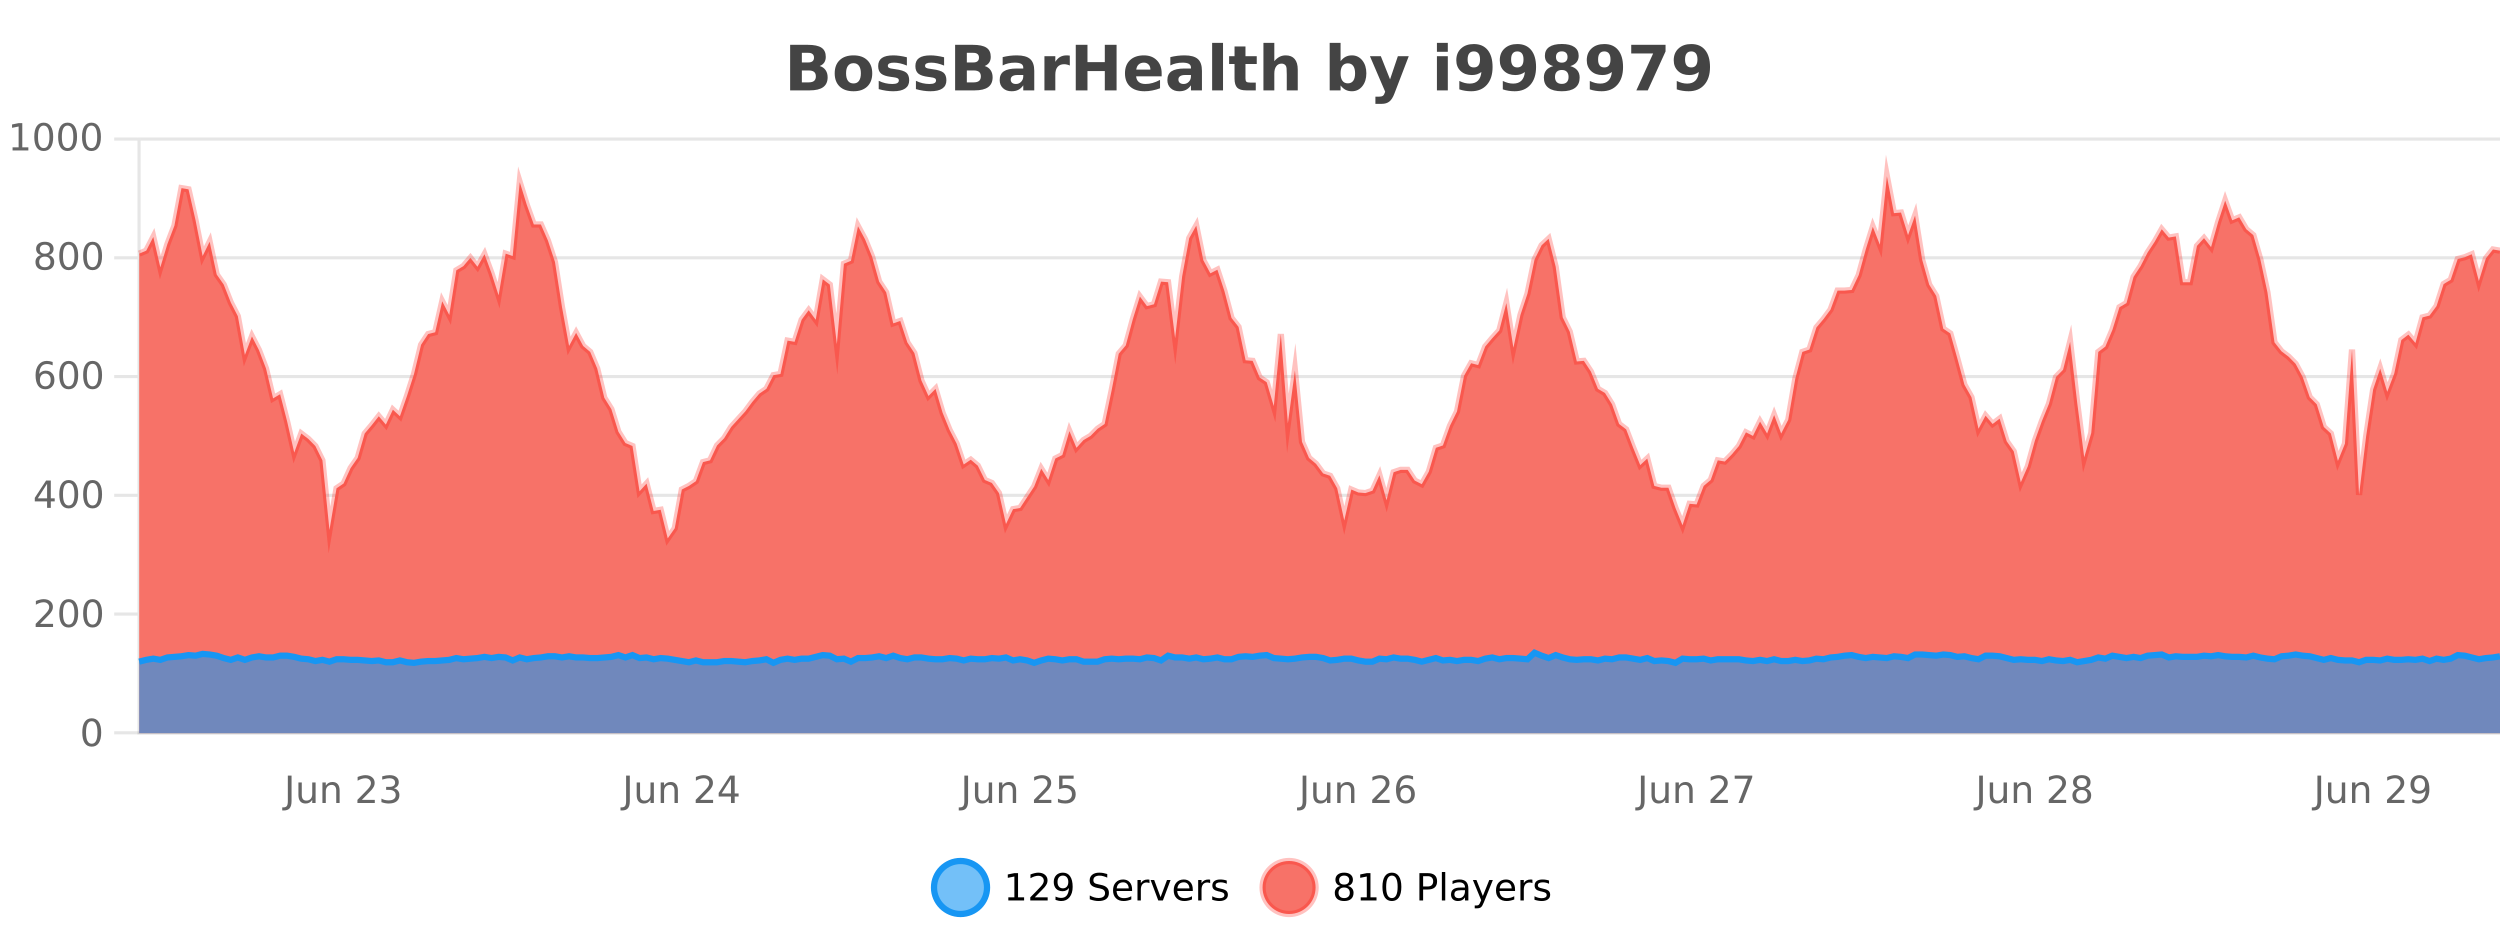 <?xml version="1.0" encoding="UTF-8"?>
<svg xmlns="http://www.w3.org/2000/svg" xmlns:xlink="http://www.w3.org/1999/xlink" width="800pt" height="300pt" viewBox="0 0 800 300" version="1.1">
<defs>
<clipPath id="clip1">
  <path d="M 270 263 L 345 263 L 345 300 L 270 300 Z M 270 263 "/>
</clipPath>
<clipPath id="clip2">
  <path d="M 375 263 L 450 263 L 450 300 L 375 300 Z M 375 263 "/>
</clipPath>
<clipPath id="clip3">
  <path d="M 44.539 56 L 800 56 L 800 234.602 L 44.539 234.602 Z M 44.539 56 "/>
</clipPath>
<clipPath id="clip4">
  <path d="M 43.539 43 L 800 43 L 800 201 L 43.539 201 Z M 43.539 43 "/>
</clipPath>
<clipPath id="clip5">
  <path d="M 44.539 208 L 800 208 L 800 234.602 L 44.539 234.602 Z M 44.539 208 "/>
</clipPath>
<clipPath id="clip6">
  <path d="M 43.539 180 L 800 180 L 800 235.602 L 43.539 235.602 Z M 43.539 180 "/>
</clipPath>
</defs>
<g id="surface1829621">
<rect x="0" y="0" width="800" height="300" style="fill:rgb(100%,100%,100%);fill-opacity:1;stroke:none;"/>
<path style="fill:none;stroke-width:1;stroke-linecap:butt;stroke-linejoin:miter;stroke:rgb(0%,0%,0%);stroke-opacity:0.098;stroke-miterlimit:10;" d="M 45 234.5 L 800 234.5 "/>
<path style="fill:none;stroke-width:1;stroke-linecap:butt;stroke-linejoin:miter;stroke:rgb(0%,0%,0%);stroke-opacity:0.098;stroke-miterlimit:10;" d="M 36.539 234.5 L 44 234.5 "/>
<path style="fill:none;stroke-width:1;stroke-linecap:butt;stroke-linejoin:miter;stroke:rgb(0%,0%,0%);stroke-opacity:0.098;stroke-miterlimit:10;" d="M 45 196.5 L 800 196.5 "/>
<path style="fill:none;stroke-width:1;stroke-linecap:butt;stroke-linejoin:miter;stroke:rgb(0%,0%,0%);stroke-opacity:0.098;stroke-miterlimit:10;" d="M 36.539 196.5 L 44 196.5 "/>
<path style="fill:none;stroke-width:1;stroke-linecap:butt;stroke-linejoin:miter;stroke:rgb(0%,0%,0%);stroke-opacity:0.098;stroke-miterlimit:10;" d="M 45 158.5 L 800 158.5 "/>
<path style="fill:none;stroke-width:1;stroke-linecap:butt;stroke-linejoin:miter;stroke:rgb(0%,0%,0%);stroke-opacity:0.098;stroke-miterlimit:10;" d="M 36.539 158.5 L 44 158.5 "/>
<path style="fill:none;stroke-width:1;stroke-linecap:butt;stroke-linejoin:miter;stroke:rgb(0%,0%,0%);stroke-opacity:0.098;stroke-miterlimit:10;" d="M 45 120.5 L 800 120.5 "/>
<path style="fill:none;stroke-width:1;stroke-linecap:butt;stroke-linejoin:miter;stroke:rgb(0%,0%,0%);stroke-opacity:0.098;stroke-miterlimit:10;" d="M 36.539 120.5 L 44 120.5 "/>
<path style="fill:none;stroke-width:1;stroke-linecap:butt;stroke-linejoin:miter;stroke:rgb(0%,0%,0%);stroke-opacity:0.098;stroke-miterlimit:10;" d="M 45 82.5 L 800 82.5 "/>
<path style="fill:none;stroke-width:1;stroke-linecap:butt;stroke-linejoin:miter;stroke:rgb(0%,0%,0%);stroke-opacity:0.098;stroke-miterlimit:10;" d="M 36.539 82.5 L 44 82.5 "/>
<path style="fill:none;stroke-width:1;stroke-linecap:butt;stroke-linejoin:miter;stroke:rgb(0%,0%,0%);stroke-opacity:0.098;stroke-miterlimit:10;" d="M 45 44.5 L 800 44.5 "/>
<path style="fill:none;stroke-width:1;stroke-linecap:butt;stroke-linejoin:miter;stroke:rgb(0%,0%,0%);stroke-opacity:0.098;stroke-miterlimit:10;" d="M 36.539 44.5 L 44 44.5 "/>
<path style=" stroke:none;fill-rule:nonzero;fill:rgb(9.02%,58.824%,95.294%);fill-opacity:0.6;" d="M 315.852 284 C 315.852 288.688 312.055 292.484 307.367 292.484 C 302.684 292.484 298.883 288.688 298.883 284 C 298.883 279.312 302.684 275.516 307.367 275.516 C 312.055 275.516 315.852 279.312 315.852 284 Z M 315.852 284 "/>
<g clip-path="url(#clip1)" clip-rule="nonzero">
<path style="fill:none;stroke-width:2;stroke-linecap:butt;stroke-linejoin:miter;stroke:rgb(9.02%,58.824%,95.294%);stroke-opacity:1;stroke-miterlimit:10;" d="M 315.852 284 C 315.852 288.688 312.055 292.484 307.367 292.484 C 302.684 292.484 298.883 288.688 298.883 284 C 298.883 279.312 302.684 275.516 307.367 275.516 C 312.055 275.516 315.852 279.312 315.852 284 Z M 315.852 284 "/>
</g>
<path style=" stroke:none;fill-rule:nonzero;fill:rgb(0%,0%,0%);fill-opacity:1;" d="M 322.664 287.156 L 324.602 287.156 L 324.602 280.484 L 322.492 280.906 L 322.492 279.828 L 324.586 279.406 L 325.773 279.406 L 325.773 287.156 L 327.711 287.156 L 327.711 288.156 L 322.664 288.156 Z M 331.113 287.156 L 335.254 287.156 L 335.254 288.156 L 329.691 288.156 L 329.691 287.156 C 330.137 286.699 330.746 286.078 331.52 285.297 C 332.301 284.508 332.789 283.996 332.988 283.766 C 333.371 283.352 333.637 282.996 333.785 282.703 C 333.941 282.402 334.02 282.109 334.02 281.828 C 334.02 281.359 333.852 280.98 333.52 280.688 C 333.195 280.398 332.773 280.25 332.254 280.25 C 331.879 280.25 331.48 280.312 331.066 280.438 C 330.66 280.562 330.223 280.762 329.754 281.031 L 329.754 279.828 C 330.23 279.641 330.676 279.5 331.082 279.406 C 331.496 279.305 331.879 279.25 332.223 279.25 C 333.129 279.25 333.852 279.48 334.395 279.938 C 334.934 280.387 335.207 280.992 335.207 281.75 C 335.207 282.105 335.137 282.445 335.004 282.766 C 334.867 283.09 334.621 283.469 334.27 283.906 C 334.164 284.023 333.852 284.352 333.332 284.891 C 332.809 285.434 332.07 286.188 331.113 287.156 Z M 337.766 287.969 L 337.766 286.891 C 338.066 287.039 338.367 287.148 338.672 287.219 C 338.973 287.293 339.273 287.328 339.578 287.328 C 340.359 287.328 340.953 287.07 341.359 286.547 C 341.773 286.016 342.008 285.215 342.062 284.141 C 341.844 284.484 341.555 284.746 341.203 284.922 C 340.859 285.102 340.473 285.188 340.047 285.188 C 339.172 285.188 338.477 284.93 337.969 284.406 C 337.457 283.875 337.203 283.148 337.203 282.219 C 337.203 281.324 337.469 280.605 338 280.062 C 338.531 279.523 339.238 279.25 340.125 279.25 C 341.133 279.25 341.906 279.641 342.438 280.422 C 342.977 281.195 343.25 282.32 343.25 283.797 C 343.25 285.172 342.922 286.273 342.266 287.094 C 341.609 287.918 340.727 288.328 339.625 288.328 C 339.32 288.328 339.02 288.297 338.719 288.234 C 338.414 288.18 338.098 288.094 337.766 287.969 Z M 340.125 284.266 C 340.656 284.266 341.078 284.086 341.391 283.719 C 341.703 283.355 341.859 282.855 341.859 282.219 C 341.859 281.594 341.703 281.102 341.391 280.734 C 341.078 280.371 340.656 280.188 340.125 280.188 C 339.594 280.188 339.172 280.371 338.859 280.734 C 338.555 281.102 338.406 281.594 338.406 282.219 C 338.406 282.855 338.555 283.355 338.859 283.719 C 339.172 284.086 339.594 284.266 340.125 284.266 Z M 354.32 279.688 L 354.32 280.844 C 353.871 280.637 353.445 280.48 353.039 280.375 C 352.641 280.262 352.262 280.203 351.898 280.203 C 351.25 280.203 350.75 280.328 350.398 280.578 C 350.055 280.828 349.883 281.188 349.883 281.656 C 349.883 282.043 349.996 282.336 350.227 282.531 C 350.453 282.73 350.898 282.887 351.555 283 L 352.258 283.156 C 353.141 283.324 353.793 283.621 354.211 284.047 C 354.637 284.465 354.852 285.027 354.852 285.734 C 354.852 286.59 354.562 287.234 353.992 287.672 C 353.43 288.109 352.594 288.328 351.492 288.328 C 351.086 288.328 350.648 288.281 350.18 288.188 C 349.711 288.094 349.227 287.953 348.727 287.766 L 348.727 286.547 C 349.203 286.82 349.672 287.023 350.133 287.156 C 350.602 287.293 351.055 287.359 351.492 287.359 C 352.168 287.359 352.688 287.23 353.055 286.969 C 353.43 286.699 353.617 286.32 353.617 285.828 C 353.617 285.402 353.48 285.07 353.211 284.828 C 352.949 284.578 352.516 284.398 351.914 284.281 L 351.195 284.141 C 350.309 283.965 349.668 283.688 349.273 283.312 C 348.887 282.938 348.695 282.418 348.695 281.75 C 348.695 280.969 348.965 280.359 349.508 279.922 C 350.047 279.477 350.797 279.25 351.758 279.25 C 352.172 279.25 352.59 279.289 353.008 279.359 C 353.434 279.434 353.871 279.543 354.32 279.688 Z M 362.266 284.609 L 362.266 285.125 L 357.297 285.125 C 357.348 285.875 357.57 286.445 357.969 286.828 C 358.375 287.215 358.93 287.406 359.641 287.406 C 360.055 287.406 360.457 287.359 360.844 287.266 C 361.238 287.164 361.629 287.008 362.016 286.797 L 362.016 287.828 C 361.617 287.984 361.219 288.105 360.812 288.188 C 360.406 288.281 359.992 288.328 359.578 288.328 C 358.535 288.328 357.707 288.027 357.094 287.422 C 356.477 286.809 356.172 285.98 356.172 284.938 C 356.172 283.867 356.461 283.016 357.047 282.391 C 357.629 281.758 358.41 281.438 359.391 281.438 C 360.273 281.438 360.973 281.727 361.484 282.297 C 362.004 282.859 362.266 283.633 362.266 284.609 Z M 361.188 284.281 C 361.176 283.699 361.008 283.23 360.688 282.875 C 360.363 282.523 359.938 282.344 359.406 282.344 C 358.801 282.344 358.316 282.516 357.953 282.859 C 357.598 283.203 357.395 283.684 357.344 284.297 Z M 367.836 282.594 C 367.711 282.531 367.574 282.484 367.43 282.453 C 367.293 282.414 367.137 282.391 366.961 282.391 C 366.355 282.391 365.887 282.59 365.555 282.984 C 365.23 283.383 365.07 283.953 365.07 284.703 L 365.07 288.156 L 363.992 288.156 L 363.992 281.594 L 365.07 281.594 L 365.07 282.609 C 365.297 282.215 365.594 281.922 365.961 281.734 C 366.324 281.539 366.766 281.438 367.289 281.438 C 367.359 281.438 367.438 281.445 367.523 281.453 C 367.617 281.465 367.715 281.48 367.82 281.5 Z M 368.195 281.594 L 369.336 281.594 L 371.383 287.094 L 373.445 281.594 L 374.586 281.594 L 372.117 288.156 L 370.648 288.156 Z M 381.688 284.609 L 381.688 285.125 L 376.719 285.125 C 376.77 285.875 376.992 286.445 377.391 286.828 C 377.797 287.215 378.352 287.406 379.062 287.406 C 379.477 287.406 379.879 287.359 380.266 287.266 C 380.66 287.164 381.051 287.008 381.438 286.797 L 381.438 287.828 C 381.039 287.984 380.641 288.105 380.234 288.188 C 379.828 288.281 379.414 288.328 379 288.328 C 377.957 288.328 377.129 288.027 376.516 287.422 C 375.898 286.809 375.594 285.98 375.594 284.938 C 375.594 283.867 375.883 283.016 376.469 282.391 C 377.051 281.758 377.832 281.438 378.812 281.438 C 379.695 281.438 380.395 281.727 380.906 282.297 C 381.426 282.859 381.688 283.633 381.688 284.609 Z M 380.609 284.281 C 380.598 283.699 380.43 283.23 380.109 282.875 C 379.785 282.523 379.359 282.344 378.828 282.344 C 378.223 282.344 377.738 282.516 377.375 282.859 C 377.02 283.203 376.816 283.684 376.766 284.297 Z M 387.258 282.594 C 387.133 282.531 386.996 282.484 386.852 282.453 C 386.715 282.414 386.559 282.391 386.383 282.391 C 385.777 282.391 385.309 282.59 384.977 282.984 C 384.652 283.383 384.492 283.953 384.492 284.703 L 384.492 288.156 L 383.414 288.156 L 383.414 281.594 L 384.492 281.594 L 384.492 282.609 C 384.719 282.215 385.016 281.922 385.383 281.734 C 385.746 281.539 386.188 281.438 386.711 281.438 C 386.781 281.438 386.859 281.445 386.945 281.453 C 387.039 281.465 387.137 281.48 387.242 281.5 Z M 392.562 281.781 L 392.562 282.812 C 392.258 282.656 391.941 282.543 391.609 282.469 C 391.285 282.387 390.945 282.344 390.594 282.344 C 390.062 282.344 389.66 282.43 389.391 282.594 C 389.117 282.75 388.984 282.996 388.984 283.328 C 388.984 283.578 389.078 283.777 389.266 283.922 C 389.461 284.059 389.852 284.188 390.438 284.312 L 390.797 284.406 C 391.566 284.562 392.113 284.793 392.438 285.094 C 392.758 285.398 392.922 285.812 392.922 286.344 C 392.922 286.961 392.676 287.445 392.188 287.797 C 391.707 288.152 391.047 288.328 390.203 288.328 C 389.848 288.328 389.477 288.289 389.094 288.219 C 388.719 288.156 388.32 288.059 387.906 287.922 L 387.906 286.797 C 388.301 287.008 388.691 287.164 389.078 287.266 C 389.461 287.371 389.848 287.422 390.234 287.422 C 390.734 287.422 391.117 287.34 391.391 287.172 C 391.672 286.996 391.812 286.746 391.812 286.422 C 391.812 286.133 391.711 285.906 391.516 285.75 C 391.316 285.594 390.883 285.445 390.219 285.297 L 389.844 285.219 C 389.176 285.074 388.691 284.855 388.391 284.562 C 388.098 284.273 387.953 283.875 387.953 283.375 C 387.953 282.75 388.172 282.273 388.609 281.938 C 389.047 281.605 389.664 281.438 390.469 281.438 C 390.863 281.438 391.238 281.469 391.594 281.531 C 391.945 281.586 392.27 281.668 392.562 281.781 Z M 317.367 277.016 "/>
<path style=" stroke:none;fill-rule:nonzero;fill:rgb(96.863%,44.706%,40.784%);fill-opacity:1;" d="M 420.988 284 C 420.988 288.688 417.191 292.484 412.504 292.484 C 407.82 292.484 404.02 288.688 404.02 284 C 404.02 279.312 407.82 275.516 412.504 275.516 C 417.191 275.516 420.988 279.312 420.988 284 Z M 420.988 284 "/>
<g clip-path="url(#clip2)" clip-rule="nonzero">
<path style="fill:none;stroke-width:2;stroke-linecap:butt;stroke-linejoin:miter;stroke:rgb(100%,4.706%,0%);stroke-opacity:0.247;stroke-miterlimit:10;" d="M 420.988 284 C 420.988 288.688 417.191 292.484 412.504 292.484 C 407.82 292.484 404.02 288.688 404.02 284 C 404.02 279.312 407.82 275.516 412.504 275.516 C 417.191 275.516 420.988 279.312 420.988 284 Z M 420.988 284 "/>
</g>
<path style=" stroke:none;fill-rule:nonzero;fill:rgb(0%,0%,0%);fill-opacity:1;" d="M 430.133 284 C 429.57 284 429.125 284.152 428.805 284.453 C 428.48 284.758 428.32 285.168 428.32 285.688 C 428.32 286.219 428.48 286.637 428.805 286.938 C 429.125 287.242 429.57 287.391 430.133 287.391 C 430.695 287.391 431.137 287.242 431.461 286.938 C 431.781 286.637 431.945 286.219 431.945 285.688 C 431.945 285.168 431.781 284.758 431.461 284.453 C 431.148 284.152 430.703 284 430.133 284 Z M 428.945 283.5 C 428.445 283.375 428.047 283.141 427.758 282.797 C 427.477 282.445 427.336 282.016 427.336 281.516 C 427.336 280.82 427.586 280.266 428.086 279.859 C 428.586 279.453 429.266 279.25 430.133 279.25 C 431.008 279.25 431.688 279.453 432.18 279.859 C 432.68 280.266 432.93 280.82 432.93 281.516 C 432.93 282.016 432.789 282.445 432.508 282.797 C 432.227 283.141 431.828 283.375 431.32 283.5 C 431.891 283.637 432.336 283.898 432.648 284.281 C 432.969 284.668 433.133 285.137 433.133 285.688 C 433.133 286.543 432.871 287.199 432.352 287.656 C 431.84 288.105 431.102 288.328 430.133 288.328 C 429.172 288.328 428.434 288.105 427.914 287.656 C 427.391 287.199 427.133 286.543 427.133 285.688 C 427.133 285.137 427.293 284.668 427.617 284.281 C 427.938 283.898 428.383 283.637 428.945 283.5 Z M 428.523 281.625 C 428.523 282.086 428.664 282.438 428.945 282.688 C 429.227 282.938 429.621 283.062 430.133 283.062 C 430.641 283.062 431.039 282.938 431.32 282.688 C 431.609 282.438 431.758 282.086 431.758 281.625 C 431.758 281.18 431.609 280.828 431.32 280.578 C 431.039 280.32 430.641 280.188 430.133 280.188 C 429.621 280.188 429.227 280.32 428.945 280.578 C 428.664 280.828 428.523 281.18 428.523 281.625 Z M 435.438 287.156 L 437.375 287.156 L 437.375 280.484 L 435.266 280.906 L 435.266 279.828 L 437.359 279.406 L 438.547 279.406 L 438.547 287.156 L 440.484 287.156 L 440.484 288.156 L 435.438 288.156 Z M 445.398 280.188 C 444.793 280.188 444.336 280.492 444.023 281.094 C 443.719 281.688 443.57 282.59 443.57 283.797 C 443.57 284.996 443.719 285.898 444.023 286.5 C 444.336 287.094 444.793 287.391 445.398 287.391 C 446.012 287.391 446.469 287.094 446.773 286.5 C 447.086 285.898 447.242 284.996 447.242 283.797 C 447.242 282.59 447.086 281.688 446.773 281.094 C 446.469 280.492 446.012 280.188 445.398 280.188 Z M 445.398 279.25 C 446.375 279.25 447.125 279.641 447.648 280.422 C 448.168 281.195 448.43 282.32 448.43 283.797 C 448.43 285.266 448.168 286.391 447.648 287.172 C 447.125 287.945 446.375 288.328 445.398 288.328 C 444.418 288.328 443.668 287.945 443.148 287.172 C 442.637 286.391 442.383 285.266 442.383 283.797 C 442.383 282.32 442.637 281.195 443.148 280.422 C 443.668 279.641 444.418 279.25 445.398 279.25 Z M 455.398 280.375 L 455.398 283.672 L 456.883 283.672 C 457.434 283.672 457.859 283.531 458.164 283.25 C 458.465 282.961 458.617 282.547 458.617 282.016 C 458.617 281.496 458.465 281.094 458.164 280.812 C 457.859 280.523 457.434 280.375 456.883 280.375 Z M 454.211 279.406 L 456.883 279.406 C 457.871 279.406 458.617 279.633 459.117 280.078 C 459.617 280.516 459.867 281.164 459.867 282.016 C 459.867 282.883 459.617 283.539 459.117 283.984 C 458.617 284.422 457.871 284.641 456.883 284.641 L 455.398 284.641 L 455.398 288.156 L 454.211 288.156 Z M 461.398 279.031 L 462.477 279.031 L 462.477 288.156 L 461.398 288.156 Z M 467.719 284.859 C 466.852 284.859 466.25 284.961 465.906 285.156 C 465.57 285.355 465.406 285.695 465.406 286.172 C 465.406 286.559 465.531 286.867 465.781 287.094 C 466.039 287.312 466.383 287.422 466.812 287.422 C 467.414 287.422 467.895 287.215 468.25 286.797 C 468.613 286.371 468.797 285.805 468.797 285.094 L 468.797 284.859 Z M 469.875 284.406 L 469.875 288.156 L 468.797 288.156 L 468.797 287.156 C 468.547 287.555 468.238 287.852 467.875 288.047 C 467.508 288.234 467.062 288.328 466.531 288.328 C 465.852 288.328 465.316 288.141 464.922 287.766 C 464.523 287.383 464.328 286.875 464.328 286.25 C 464.328 285.512 464.57 284.953 465.062 284.578 C 465.562 284.203 466.301 284.016 467.281 284.016 L 468.797 284.016 L 468.797 283.906 C 468.797 283.406 468.629 283.023 468.297 282.75 C 467.973 282.48 467.52 282.344 466.938 282.344 C 466.562 282.344 466.191 282.391 465.828 282.484 C 465.473 282.578 465.133 282.715 464.812 282.891 L 464.812 281.891 C 465.207 281.734 465.586 281.621 465.953 281.547 C 466.328 281.477 466.691 281.438 467.047 281.438 C 467.992 281.438 468.703 281.684 469.172 282.172 C 469.641 282.664 469.875 283.406 469.875 284.406 Z M 474.82 288.766 C 474.516 289.547 474.219 290.055 473.93 290.297 C 473.637 290.535 473.25 290.656 472.773 290.656 L 471.914 290.656 L 471.914 289.75 L 472.539 289.75 C 472.84 289.75 473.07 289.676 473.227 289.531 C 473.391 289.395 473.574 289.066 473.773 288.547 L 473.977 288.047 L 471.32 281.594 L 472.461 281.594 L 474.508 286.719 L 476.57 281.594 L 477.711 281.594 Z M 484.812 284.609 L 484.812 285.125 L 479.844 285.125 C 479.895 285.875 480.117 286.445 480.516 286.828 C 480.922 287.215 481.477 287.406 482.188 287.406 C 482.602 287.406 483.004 287.359 483.391 287.266 C 483.785 287.164 484.176 287.008 484.562 286.797 L 484.562 287.828 C 484.164 287.984 483.766 288.105 483.359 288.188 C 482.953 288.281 482.539 288.328 482.125 288.328 C 481.082 288.328 480.254 288.027 479.641 287.422 C 479.023 286.809 478.719 285.98 478.719 284.938 C 478.719 283.867 479.008 283.016 479.594 282.391 C 480.176 281.758 480.957 281.438 481.938 281.438 C 482.82 281.438 483.52 281.727 484.031 282.297 C 484.551 282.859 484.812 283.633 484.812 284.609 Z M 483.734 284.281 C 483.723 283.699 483.555 283.23 483.234 282.875 C 482.91 282.523 482.484 282.344 481.953 282.344 C 481.348 282.344 480.863 282.516 480.5 282.859 C 480.145 283.203 479.941 283.684 479.891 284.297 Z M 490.383 282.594 C 490.258 282.531 490.121 282.484 489.977 282.453 C 489.84 282.414 489.684 282.391 489.508 282.391 C 488.902 282.391 488.434 282.59 488.102 282.984 C 487.777 283.383 487.617 283.953 487.617 284.703 L 487.617 288.156 L 486.539 288.156 L 486.539 281.594 L 487.617 281.594 L 487.617 282.609 C 487.844 282.215 488.141 281.922 488.508 281.734 C 488.871 281.539 489.312 281.438 489.836 281.438 C 489.906 281.438 489.984 281.445 490.07 281.453 C 490.164 281.465 490.262 281.48 490.367 281.5 Z M 495.691 281.781 L 495.691 282.812 C 495.387 282.656 495.07 282.543 494.738 282.469 C 494.414 282.387 494.074 282.344 493.723 282.344 C 493.191 282.344 492.789 282.43 492.52 282.594 C 492.246 282.75 492.113 282.996 492.113 283.328 C 492.113 283.578 492.207 283.777 492.395 283.922 C 492.59 284.059 492.98 284.188 493.566 284.312 L 493.926 284.406 C 494.695 284.562 495.242 284.793 495.566 285.094 C 495.887 285.398 496.051 285.812 496.051 286.344 C 496.051 286.961 495.805 287.445 495.316 287.797 C 494.836 288.152 494.176 288.328 493.332 288.328 C 492.977 288.328 492.605 288.289 492.223 288.219 C 491.848 288.156 491.449 288.059 491.035 287.922 L 491.035 286.797 C 491.43 287.008 491.82 287.164 492.207 287.266 C 492.59 287.371 492.977 287.422 493.363 287.422 C 493.863 287.422 494.246 287.34 494.52 287.172 C 494.801 286.996 494.941 286.746 494.941 286.422 C 494.941 286.133 494.84 285.906 494.645 285.75 C 494.445 285.594 494.012 285.445 493.348 285.297 L 492.973 285.219 C 492.305 285.074 491.82 284.855 491.52 284.562 C 491.227 284.273 491.082 283.875 491.082 283.375 C 491.082 282.75 491.301 282.273 491.738 281.938 C 492.176 281.605 492.793 281.438 493.598 281.438 C 493.992 281.438 494.367 281.469 494.723 281.531 C 495.074 281.586 495.398 281.668 495.691 281.781 Z M 422.504 277.016 "/>
<path style=" stroke:none;fill-rule:nonzero;fill:rgb(26.667%,26.667%,26.667%);fill-opacity:1;" d="M 258.672 19.984 C 259.266 19.984 259.711 19.855 260.016 19.594 C 260.328 19.336 260.484 18.949 260.484 18.438 C 260.484 17.938 260.328 17.559 260.016 17.297 C 259.711 17.039 259.266 16.906 258.672 16.906 L 256.594 16.906 L 256.594 19.984 Z M 258.797 26.359 C 259.555 26.359 260.125 26.203 260.5 25.891 C 260.883 25.57 261.078 25.086 261.078 24.438 C 261.078 23.805 260.891 23.328 260.516 23.016 C 260.141 22.703 259.566 22.547 258.797 22.547 L 256.594 22.547 L 256.594 26.359 Z M 262.297 21.125 C 263.109 21.355 263.734 21.789 264.172 22.422 C 264.617 23.047 264.844 23.82 264.844 24.734 C 264.844 26.141 264.363 27.195 263.406 27.891 C 262.457 28.578 261.016 28.922 259.078 28.922 L 252.844 28.922 L 252.844 14.344 L 258.484 14.344 C 260.504 14.344 261.969 14.652 262.875 15.266 C 263.789 15.871 264.25 16.852 264.25 18.203 C 264.25 18.914 264.082 19.516 263.75 20.016 C 263.414 20.508 262.93 20.875 262.297 21.125 Z M 273.133 20.219 C 272.352 20.219 271.758 20.5 271.352 21.062 C 270.945 21.617 270.742 22.418 270.742 23.469 C 270.742 24.512 270.945 25.312 271.352 25.875 C 271.758 26.43 272.352 26.703 273.133 26.703 C 273.891 26.703 274.469 26.43 274.867 25.875 C 275.273 25.312 275.477 24.512 275.477 23.469 C 275.477 22.418 275.273 21.617 274.867 21.062 C 274.469 20.5 273.891 20.219 273.133 20.219 Z M 273.133 17.719 C 275.008 17.719 276.469 18.23 277.523 19.25 C 278.586 20.262 279.117 21.668 279.117 23.469 C 279.117 25.262 278.586 26.668 277.523 27.688 C 276.469 28.699 275.008 29.203 273.133 29.203 C 271.234 29.203 269.758 28.699 268.695 27.688 C 267.633 26.668 267.102 25.262 267.102 23.469 C 267.102 21.668 267.633 20.262 268.695 19.25 C 269.758 18.23 271.234 17.719 273.133 17.719 Z M 290.203 18.328 L 290.203 20.984 C 289.461 20.672 288.742 20.438 288.047 20.281 C 287.348 20.125 286.688 20.047 286.062 20.047 C 285.406 20.047 284.914 20.133 284.594 20.297 C 284.27 20.465 284.109 20.719 284.109 21.062 C 284.109 21.344 284.227 21.559 284.469 21.703 C 284.719 21.852 285.156 21.961 285.781 22.031 L 286.406 22.125 C 288.195 22.355 289.398 22.73 290.016 23.25 C 290.629 23.773 290.938 24.59 290.938 25.703 C 290.938 26.871 290.504 27.746 289.641 28.328 C 288.785 28.914 287.508 29.203 285.812 29.203 C 285.082 29.203 284.332 29.145 283.562 29.031 C 282.789 28.918 282 28.746 281.188 28.516 L 281.188 25.859 C 281.883 26.203 282.598 26.461 283.328 26.625 C 284.055 26.793 284.801 26.875 285.562 26.875 C 286.25 26.875 286.766 26.781 287.109 26.594 C 287.453 26.406 287.625 26.125 287.625 25.75 C 287.625 25.438 287.504 25.211 287.266 25.062 C 287.023 24.906 286.551 24.789 285.844 24.703 L 285.234 24.625 C 283.672 24.43 282.578 24.07 281.953 23.547 C 281.328 23.016 281.016 22.215 281.016 21.141 C 281.016 19.984 281.41 19.125 282.203 18.562 C 283.004 18 284.223 17.719 285.859 17.719 C 286.504 17.719 287.18 17.773 287.891 17.875 C 288.598 17.969 289.367 18.121 290.203 18.328 Z M 302.109 18.328 L 302.109 20.984 C 301.367 20.672 300.648 20.438 299.953 20.281 C 299.254 20.125 298.594 20.047 297.969 20.047 C 297.312 20.047 296.82 20.133 296.5 20.297 C 296.176 20.465 296.016 20.719 296.016 21.062 C 296.016 21.344 296.133 21.559 296.375 21.703 C 296.625 21.852 297.062 21.961 297.688 22.031 L 298.312 22.125 C 300.102 22.355 301.305 22.73 301.922 23.25 C 302.535 23.773 302.844 24.59 302.844 25.703 C 302.844 26.871 302.41 27.746 301.547 28.328 C 300.691 28.914 299.414 29.203 297.719 29.203 C 296.988 29.203 296.238 29.145 295.469 29.031 C 294.695 28.918 293.906 28.746 293.094 28.516 L 293.094 25.859 C 293.789 26.203 294.504 26.461 295.234 26.625 C 295.961 26.793 296.707 26.875 297.469 26.875 C 298.156 26.875 298.672 26.781 299.016 26.594 C 299.359 26.406 299.531 26.125 299.531 25.75 C 299.531 25.438 299.41 25.211 299.172 25.062 C 298.93 24.906 298.457 24.789 297.75 24.703 L 297.141 24.625 C 295.578 24.43 294.484 24.07 293.859 23.547 C 293.234 23.016 292.922 22.215 292.922 21.141 C 292.922 19.984 293.316 19.125 294.109 18.562 C 294.91 18 296.129 17.719 297.766 17.719 C 298.41 17.719 299.086 17.773 299.797 17.875 C 300.504 17.969 301.273 18.121 302.109 18.328 Z M 311.465 19.984 C 312.059 19.984 312.504 19.855 312.809 19.594 C 313.121 19.336 313.277 18.949 313.277 18.438 C 313.277 17.938 313.121 17.559 312.809 17.297 C 312.504 17.039 312.059 16.906 311.465 16.906 L 309.387 16.906 L 309.387 19.984 Z M 311.59 26.359 C 312.348 26.359 312.918 26.203 313.293 25.891 C 313.676 25.57 313.871 25.086 313.871 24.438 C 313.871 23.805 313.684 23.328 313.309 23.016 C 312.934 22.703 312.359 22.547 311.59 22.547 L 309.387 22.547 L 309.387 26.359 Z M 315.09 21.125 C 315.902 21.355 316.527 21.789 316.965 22.422 C 317.41 23.047 317.637 23.82 317.637 24.734 C 317.637 26.141 317.156 27.195 316.199 27.891 C 315.25 28.578 313.809 28.922 311.871 28.922 L 305.637 28.922 L 305.637 14.344 L 311.277 14.344 C 313.297 14.344 314.762 14.652 315.668 15.266 C 316.582 15.871 317.043 16.852 317.043 18.203 C 317.043 18.914 316.875 19.516 316.543 20.016 C 316.207 20.508 315.723 20.875 315.09 21.125 Z M 325.617 24 C 324.887 24 324.34 24.125 323.977 24.375 C 323.609 24.617 323.43 24.98 323.43 25.469 C 323.43 25.906 323.574 26.25 323.867 26.5 C 324.168 26.75 324.578 26.875 325.102 26.875 C 325.758 26.875 326.309 26.641 326.758 26.172 C 327.215 25.703 327.445 25.117 327.445 24.406 L 327.445 24 Z M 330.961 22.688 L 330.961 28.922 L 327.445 28.922 L 327.445 27.297 C 326.977 27.965 326.445 28.449 325.852 28.75 C 325.266 29.051 324.555 29.203 323.711 29.203 C 322.586 29.203 321.668 28.875 320.961 28.219 C 320.25 27.555 319.898 26.695 319.898 25.641 C 319.898 24.359 320.336 23.422 321.211 22.828 C 322.094 22.227 323.484 21.922 325.383 21.922 L 327.445 21.922 L 327.445 21.641 C 327.445 21.09 327.227 20.688 326.789 20.438 C 326.352 20.18 325.668 20.047 324.742 20.047 C 323.992 20.047 323.293 20.125 322.648 20.281 C 322 20.43 321.402 20.648 320.852 20.938 L 320.852 18.281 C 321.602 18.094 322.352 17.953 323.102 17.859 C 323.859 17.766 324.621 17.719 325.383 17.719 C 327.352 17.719 328.773 18.109 329.648 18.891 C 330.523 19.664 330.961 20.93 330.961 22.688 Z M 342.344 20.969 C 342.031 20.824 341.723 20.719 341.422 20.656 C 341.117 20.586 340.816 20.547 340.516 20.547 C 339.609 20.547 338.91 20.836 338.422 21.406 C 337.941 21.98 337.703 22.805 337.703 23.875 L 337.703 28.922 L 334.219 28.922 L 334.219 17.984 L 337.703 17.984 L 337.703 19.781 C 338.148 19.062 338.664 18.543 339.25 18.219 C 339.832 17.887 340.531 17.719 341.344 17.719 C 341.469 17.719 341.598 17.727 341.734 17.734 C 341.867 17.746 342.066 17.766 342.328 17.797 Z M 344.242 14.344 L 347.992 14.344 L 347.992 19.891 L 353.539 19.891 L 353.539 14.344 L 357.305 14.344 L 357.305 28.922 L 353.539 28.922 L 353.539 22.734 L 347.992 22.734 L 347.992 28.922 L 344.242 28.922 Z M 371.727 23.422 L 371.727 24.422 L 363.555 24.422 C 363.637 25.246 363.934 25.859 364.445 26.266 C 364.953 26.672 365.664 26.875 366.57 26.875 C 367.309 26.875 368.062 26.766 368.836 26.547 C 369.605 26.328 370.398 26 371.211 25.562 L 371.211 28.25 C 370.387 28.562 369.559 28.797 368.727 28.953 C 367.902 29.117 367.078 29.203 366.258 29.203 C 364.277 29.203 362.734 28.703 361.633 27.703 C 360.539 26.695 359.992 25.281 359.992 23.469 C 359.992 21.68 360.527 20.273 361.602 19.25 C 362.684 18.23 364.168 17.719 366.055 17.719 C 367.773 17.719 369.148 18.242 370.18 19.281 C 371.211 20.312 371.727 21.695 371.727 23.422 Z M 368.133 22.266 C 368.133 21.602 367.938 21.062 367.555 20.656 C 367.168 20.25 366.664 20.047 366.039 20.047 C 365.359 20.047 364.809 20.242 364.383 20.625 C 363.965 21 363.703 21.547 363.602 22.266 Z M 379.277 24 C 378.547 24 378 24.125 377.637 24.375 C 377.27 24.617 377.09 24.98 377.09 25.469 C 377.09 25.906 377.234 26.25 377.527 26.5 C 377.828 26.75 378.238 26.875 378.762 26.875 C 379.418 26.875 379.969 26.641 380.418 26.172 C 380.875 25.703 381.105 25.117 381.105 24.406 L 381.105 24 Z M 384.621 22.688 L 384.621 28.922 L 381.105 28.922 L 381.105 27.297 C 380.637 27.965 380.105 28.449 379.512 28.75 C 378.926 29.051 378.215 29.203 377.371 29.203 C 376.246 29.203 375.328 28.875 374.621 28.219 C 373.91 27.555 373.559 26.695 373.559 25.641 C 373.559 24.359 373.996 23.422 374.871 22.828 C 375.754 22.227 377.145 21.922 379.043 21.922 L 381.105 21.922 L 381.105 21.641 C 381.105 21.09 380.887 20.688 380.449 20.438 C 380.012 20.18 379.328 20.047 378.402 20.047 C 377.652 20.047 376.953 20.125 376.309 20.281 C 375.66 20.43 375.062 20.648 374.512 20.938 L 374.512 18.281 C 375.262 18.094 376.012 17.953 376.762 17.859 C 377.52 17.766 378.281 17.719 379.043 17.719 C 381.012 17.719 382.434 18.109 383.309 18.891 C 384.184 19.664 384.621 20.93 384.621 22.688 Z M 387.883 13.719 L 391.367 13.719 L 391.367 28.922 L 387.883 28.922 Z M 398.551 14.875 L 398.551 17.984 L 402.16 17.984 L 402.16 20.484 L 398.551 20.484 L 398.551 25.125 C 398.551 25.637 398.648 25.98 398.848 26.156 C 399.055 26.336 399.457 26.422 400.051 26.422 L 401.848 26.422 L 401.848 28.922 L 398.848 28.922 C 397.473 28.922 396.492 28.637 395.91 28.062 C 395.336 27.48 395.051 26.5 395.051 25.125 L 395.051 20.484 L 393.316 20.484 L 393.316 17.984 L 395.051 17.984 L 395.051 14.875 Z M 415.281 22.266 L 415.281 28.922 L 411.766 28.922 L 411.766 23.844 C 411.766 22.887 411.742 22.23 411.703 21.875 C 411.66 21.512 411.586 21.246 411.484 21.078 C 411.348 20.852 411.16 20.672 410.922 20.547 C 410.691 20.422 410.426 20.359 410.125 20.359 C 409.395 20.359 408.82 20.641 408.406 21.203 C 407.988 21.766 407.781 22.547 407.781 23.547 L 407.781 28.922 L 404.297 28.922 L 404.297 13.719 L 407.781 13.719 L 407.781 19.578 C 408.312 18.945 408.875 18.477 409.469 18.172 C 410.062 17.871 410.711 17.719 411.422 17.719 C 412.691 17.719 413.648 18.109 414.297 18.891 C 414.953 19.664 415.281 20.789 415.281 22.266 Z M 431.312 26.672 C 432.062 26.672 432.633 26.402 433.031 25.859 C 433.426 25.309 433.625 24.512 433.625 23.469 C 433.625 22.43 433.426 21.637 433.031 21.094 C 432.633 20.543 432.062 20.266 431.312 20.266 C 430.562 20.266 429.984 20.543 429.578 21.094 C 429.18 21.637 428.984 22.43 428.984 23.469 C 428.984 24.5 429.18 25.293 429.578 25.844 C 429.984 26.398 430.562 26.672 431.312 26.672 Z M 428.984 19.578 C 429.473 18.945 430.008 18.477 430.594 18.172 C 431.176 17.871 431.848 17.719 432.609 17.719 C 433.961 17.719 435.07 18.258 435.938 19.328 C 436.801 20.402 437.234 21.781 437.234 23.469 C 437.234 25.148 436.801 26.523 435.938 27.594 C 435.07 28.668 433.961 29.203 432.609 29.203 C 431.848 29.203 431.176 29.051 430.594 28.75 C 430.008 28.449 429.473 27.98 428.984 27.344 L 428.984 28.922 L 425.5 28.922 L 425.5 13.719 L 428.984 13.719 Z M 438.379 17.984 L 441.863 17.984 L 444.816 25.406 L 447.316 17.984 L 450.801 17.984 L 446.207 29.953 C 445.746 31.172 445.207 32.02 444.582 32.5 C 443.965 32.988 443.16 33.234 442.16 33.234 L 440.129 33.234 L 440.129 30.938 L 441.223 30.938 C 441.816 30.938 442.246 30.844 442.52 30.656 C 442.789 30.469 442.996 30.129 443.145 29.641 L 443.254 29.344 Z M 459.816 17.984 L 463.301 17.984 L 463.301 28.922 L 459.816 28.922 Z M 459.816 13.719 L 463.301 13.719 L 463.301 16.578 L 459.816 16.578 Z M 466.984 28.594 L 466.984 25.906 C 467.586 26.188 468.16 26.402 468.703 26.547 C 469.254 26.684 469.797 26.75 470.328 26.75 C 471.441 26.75 472.312 26.438 472.938 25.812 C 473.562 25.188 473.93 24.266 474.047 23.047 C 473.609 23.371 473.133 23.617 472.625 23.781 C 472.125 23.938 471.582 24.016 471 24.016 C 469.508 24.016 468.305 23.586 467.391 22.719 C 466.473 21.844 466.016 20.699 466.016 19.281 C 466.016 17.711 466.523 16.453 467.547 15.516 C 468.566 14.57 469.93 14.094 471.641 14.094 C 473.547 14.094 475.02 14.734 476.062 16.016 C 477.102 17.297 477.625 19.109 477.625 21.453 C 477.625 23.871 477.016 25.766 475.797 27.141 C 474.578 28.516 472.906 29.203 470.781 29.203 C 470.102 29.203 469.453 29.148 468.828 29.047 C 468.203 28.953 467.586 28.805 466.984 28.594 Z M 471.625 21.578 C 472.281 21.578 472.773 21.367 473.109 20.938 C 473.441 20.512 473.609 19.871 473.609 19.016 C 473.609 18.172 473.441 17.539 473.109 17.109 C 472.773 16.672 472.281 16.453 471.625 16.453 C 470.969 16.453 470.473 16.672 470.141 17.109 C 469.805 17.539 469.641 18.172 469.641 19.016 C 469.641 19.871 469.805 20.512 470.141 20.938 C 470.473 21.367 470.969 21.578 471.625 21.578 Z M 480.898 28.594 L 480.898 25.906 C 481.5 26.188 482.074 26.402 482.617 26.547 C 483.168 26.684 483.711 26.75 484.242 26.75 C 485.355 26.75 486.227 26.438 486.852 25.812 C 487.477 25.188 487.844 24.266 487.961 23.047 C 487.523 23.371 487.047 23.617 486.539 23.781 C 486.039 23.938 485.496 24.016 484.914 24.016 C 483.422 24.016 482.219 23.586 481.305 22.719 C 480.387 21.844 479.93 20.699 479.93 19.281 C 479.93 17.711 480.438 16.453 481.461 15.516 C 482.48 14.57 483.844 14.094 485.555 14.094 C 487.461 14.094 488.934 14.734 489.977 16.016 C 491.016 17.297 491.539 19.109 491.539 21.453 C 491.539 23.871 490.93 25.766 489.711 27.141 C 488.492 28.516 486.82 29.203 484.695 29.203 C 484.016 29.203 483.367 29.148 482.742 29.047 C 482.117 28.953 481.5 28.805 480.898 28.594 Z M 485.539 21.578 C 486.195 21.578 486.688 21.367 487.023 20.938 C 487.355 20.512 487.523 19.871 487.523 19.016 C 487.523 18.172 487.355 17.539 487.023 17.109 C 486.688 16.672 486.195 16.453 485.539 16.453 C 484.883 16.453 484.387 16.672 484.055 17.109 C 483.719 17.539 483.555 18.172 483.555 19.016 C 483.555 19.871 483.719 20.512 484.055 20.938 C 484.387 21.367 484.883 21.578 485.539 21.578 Z M 499.785 22.391 C 499.074 22.391 498.535 22.586 498.16 22.969 C 497.785 23.355 497.598 23.906 497.598 24.625 C 497.598 25.344 497.785 25.898 498.16 26.281 C 498.535 26.656 499.074 26.844 499.785 26.844 C 500.48 26.844 501.012 26.656 501.379 26.281 C 501.754 25.898 501.941 25.344 501.941 24.625 C 501.941 23.906 501.754 23.355 501.379 22.969 C 501.012 22.586 500.48 22.391 499.785 22.391 Z M 497.035 21.156 C 496.148 20.887 495.48 20.477 495.035 19.922 C 494.586 19.371 494.363 18.684 494.363 17.859 C 494.363 16.633 494.82 15.695 495.738 15.047 C 496.652 14.402 498.004 14.078 499.785 14.078 C 501.543 14.078 502.883 14.402 503.801 15.047 C 504.715 15.684 505.176 16.621 505.176 17.859 C 505.176 18.684 504.945 19.371 504.488 19.922 C 504.039 20.477 503.371 20.887 502.488 21.156 C 503.477 21.43 504.223 21.871 504.723 22.484 C 505.23 23.102 505.488 23.875 505.488 24.812 C 505.488 26.262 505.008 27.355 504.051 28.094 C 503.09 28.836 501.668 29.203 499.785 29.203 C 497.887 29.203 496.457 28.836 495.488 28.094 C 494.52 27.355 494.035 26.262 494.035 24.812 C 494.035 23.875 494.285 23.102 494.785 22.484 C 495.293 21.871 496.043 21.43 497.035 21.156 Z M 497.91 18.234 C 497.91 18.82 498.07 19.266 498.395 19.578 C 498.715 19.891 499.18 20.047 499.785 20.047 C 500.367 20.047 500.816 19.891 501.129 19.578 C 501.449 19.266 501.613 18.82 501.613 18.234 C 501.613 17.664 501.449 17.219 501.129 16.906 C 500.816 16.594 500.367 16.438 499.785 16.438 C 499.18 16.438 498.715 16.594 498.395 16.906 C 498.07 17.219 497.91 17.664 497.91 18.234 Z M 508.734 28.594 L 508.734 25.906 C 509.336 26.188 509.91 26.402 510.453 26.547 C 511.004 26.684 511.547 26.75 512.078 26.75 C 513.191 26.75 514.062 26.438 514.688 25.812 C 515.312 25.188 515.68 24.266 515.797 23.047 C 515.359 23.371 514.883 23.617 514.375 23.781 C 513.875 23.938 513.332 24.016 512.75 24.016 C 511.258 24.016 510.055 23.586 509.141 22.719 C 508.223 21.844 507.766 20.699 507.766 19.281 C 507.766 17.711 508.273 16.453 509.297 15.516 C 510.316 14.57 511.68 14.094 513.391 14.094 C 515.297 14.094 516.77 14.734 517.812 16.016 C 518.852 17.297 519.375 19.109 519.375 21.453 C 519.375 23.871 518.766 25.766 517.547 27.141 C 516.328 28.516 514.656 29.203 512.531 29.203 C 511.852 29.203 511.203 29.148 510.578 29.047 C 509.953 28.953 509.336 28.805 508.734 28.594 Z M 513.375 21.578 C 514.031 21.578 514.523 21.367 514.859 20.938 C 515.191 20.512 515.359 19.871 515.359 19.016 C 515.359 18.172 515.191 17.539 514.859 17.109 C 514.523 16.672 514.031 16.453 513.375 16.453 C 512.719 16.453 512.223 16.672 511.891 17.109 C 511.555 17.539 511.391 18.172 511.391 19.016 C 511.391 19.871 511.555 20.512 511.891 20.938 C 512.223 21.367 512.719 21.578 513.375 21.578 Z M 521.992 14.344 L 532.977 14.344 L 532.977 16.453 L 527.289 28.922 L 523.633 28.922 L 529.008 17.109 L 521.992 17.109 Z M 536.562 28.594 L 536.562 25.906 C 537.164 26.188 537.738 26.402 538.281 26.547 C 538.832 26.684 539.375 26.75 539.906 26.75 C 541.02 26.75 541.891 26.438 542.516 25.812 C 543.141 25.188 543.508 24.266 543.625 23.047 C 543.188 23.371 542.711 23.617 542.203 23.781 C 541.703 23.938 541.16 24.016 540.578 24.016 C 539.086 24.016 537.883 23.586 536.969 22.719 C 536.051 21.844 535.594 20.699 535.594 19.281 C 535.594 17.711 536.102 16.453 537.125 15.516 C 538.145 14.57 539.508 14.094 541.219 14.094 C 543.125 14.094 544.598 14.734 545.641 16.016 C 546.68 17.297 547.203 19.109 547.203 21.453 C 547.203 23.871 546.594 25.766 545.375 27.141 C 544.156 28.516 542.484 29.203 540.359 29.203 C 539.68 29.203 539.031 29.148 538.406 29.047 C 537.781 28.953 537.164 28.805 536.562 28.594 Z M 541.203 21.578 C 541.859 21.578 542.352 21.367 542.688 20.938 C 543.02 20.512 543.188 19.871 543.188 19.016 C 543.188 18.172 543.02 17.539 542.688 17.109 C 542.352 16.672 541.859 16.453 541.203 16.453 C 540.547 16.453 540.051 16.672 539.719 17.109 C 539.383 17.539 539.219 18.172 539.219 19.016 C 539.219 19.871 539.383 20.512 539.719 20.938 C 540.051 21.367 540.547 21.578 541.203 21.578 Z M 251 10.359 "/>
<path style="fill:none;stroke-width:1;stroke-linecap:butt;stroke-linejoin:miter;stroke:rgb(0%,0%,0%);stroke-opacity:0.098;stroke-miterlimit:10;" d="M 44 234.5 L 801 234.5 "/>
<path style=" stroke:none;fill-rule:nonzero;fill:rgb(40%,40%,40%);fill-opacity:1;" d="M 92.109 248.203 L 93.297 248.203 L 93.297 256.344 C 93.297 257.395 93.094 258.16 92.688 258.641 C 92.289 259.117 91.648 259.359 90.766 259.359 L 90.312 259.359 L 90.312 258.359 L 90.688 258.359 C 91.207 258.359 91.57 258.211 91.781 257.922 C 92 257.629 92.109 257.102 92.109 256.344 Z M 95.492 254.359 L 95.492 250.391 L 96.57 250.391 L 96.57 254.328 C 96.57 254.945 96.688 255.406 96.93 255.719 C 97.18 256.031 97.543 256.188 98.023 256.188 C 98.605 256.188 99.062 256.008 99.398 255.641 C 99.742 255.266 99.914 254.758 99.914 254.109 L 99.914 250.391 L 100.992 250.391 L 100.992 256.953 L 99.914 256.953 L 99.914 255.938 C 99.652 256.344 99.352 256.648 99.008 256.844 C 98.664 257.031 98.262 257.125 97.805 257.125 C 97.043 257.125 96.465 256.891 96.07 256.422 C 95.684 255.953 95.492 255.266 95.492 254.359 Z M 98.211 250.234 Z M 108.676 252.984 L 108.676 256.953 L 107.598 256.953 L 107.598 253.031 C 107.598 252.406 107.473 251.945 107.223 251.641 C 106.98 251.328 106.621 251.172 106.145 251.172 C 105.559 251.172 105.098 251.359 104.754 251.734 C 104.418 252.102 104.254 252.605 104.254 253.25 L 104.254 256.953 L 103.176 256.953 L 103.176 250.391 L 104.254 250.391 L 104.254 251.406 C 104.512 251.012 104.816 250.719 105.16 250.531 C 105.512 250.336 105.918 250.234 106.379 250.234 C 107.129 250.234 107.695 250.469 108.082 250.938 C 108.477 251.398 108.676 252.078 108.676 252.984 Z M 115.797 255.953 L 119.938 255.953 L 119.938 256.953 L 114.375 256.953 L 114.375 255.953 C 114.82 255.496 115.43 254.875 116.203 254.094 C 116.984 253.305 117.473 252.793 117.672 252.562 C 118.055 252.148 118.32 251.793 118.469 251.5 C 118.625 251.199 118.703 250.906 118.703 250.625 C 118.703 250.156 118.535 249.777 118.203 249.484 C 117.879 249.195 117.457 249.047 116.938 249.047 C 116.562 249.047 116.164 249.109 115.75 249.234 C 115.344 249.359 114.906 249.559 114.438 249.828 L 114.438 248.625 C 114.914 248.438 115.359 248.297 115.766 248.203 C 116.18 248.102 116.562 248.047 116.906 248.047 C 117.812 248.047 118.535 248.277 119.078 248.734 C 119.617 249.184 119.891 249.789 119.891 250.547 C 119.891 250.902 119.82 251.242 119.688 251.562 C 119.551 251.887 119.305 252.266 118.953 252.703 C 118.848 252.82 118.535 253.148 118.016 253.688 C 117.492 254.23 116.754 254.984 115.797 255.953 Z M 126.012 252.234 C 126.574 252.359 127.012 252.617 127.324 253 C 127.645 253.375 127.809 253.844 127.809 254.406 C 127.809 255.273 127.512 255.945 126.918 256.422 C 126.324 256.891 125.48 257.125 124.387 257.125 C 124.02 257.125 123.641 257.086 123.246 257.016 C 122.859 256.945 122.465 256.836 122.059 256.688 L 122.059 255.547 C 122.379 255.734 122.734 255.883 123.121 255.984 C 123.516 256.078 123.926 256.125 124.355 256.125 C 125.094 256.125 125.656 255.98 126.043 255.688 C 126.438 255.398 126.637 254.969 126.637 254.406 C 126.637 253.898 126.453 253.496 126.09 253.203 C 125.723 252.914 125.223 252.766 124.59 252.766 L 123.559 252.766 L 123.559 251.797 L 124.637 251.797 C 125.207 251.797 125.652 251.684 125.965 251.453 C 126.277 251.215 126.434 250.875 126.434 250.438 C 126.434 249.992 126.27 249.648 125.949 249.406 C 125.637 249.168 125.184 249.047 124.59 249.047 C 124.254 249.047 123.902 249.086 123.527 249.156 C 123.16 249.219 122.754 249.324 122.309 249.469 L 122.309 248.422 C 122.766 248.297 123.188 248.203 123.574 248.141 C 123.969 248.078 124.34 248.047 124.684 248.047 C 125.59 248.047 126.301 248.25 126.824 248.656 C 127.344 249.062 127.605 249.617 127.605 250.312 C 127.605 250.805 127.465 251.215 127.184 251.547 C 126.91 251.883 126.52 252.109 126.012 252.234 Z M 90.938 245.816 "/>
<path style=" stroke:none;fill-rule:nonzero;fill:rgb(40%,40%,40%);fill-opacity:1;" d="M 200.355 248.203 L 201.543 248.203 L 201.543 256.344 C 201.543 257.395 201.34 258.16 200.934 258.641 C 200.535 259.117 199.895 259.359 199.012 259.359 L 198.559 259.359 L 198.559 258.359 L 198.934 258.359 C 199.453 258.359 199.816 258.211 200.027 257.922 C 200.246 257.629 200.355 257.102 200.355 256.344 Z M 203.738 254.359 L 203.738 250.391 L 204.816 250.391 L 204.816 254.328 C 204.816 254.945 204.934 255.406 205.176 255.719 C 205.426 256.031 205.789 256.188 206.27 256.188 C 206.852 256.188 207.309 256.008 207.645 255.641 C 207.988 255.266 208.16 254.758 208.16 254.109 L 208.16 250.391 L 209.238 250.391 L 209.238 256.953 L 208.16 256.953 L 208.16 255.938 C 207.898 256.344 207.598 256.648 207.254 256.844 C 206.91 257.031 206.508 257.125 206.051 257.125 C 205.289 257.125 204.711 256.891 204.316 256.422 C 203.93 255.953 203.738 255.266 203.738 254.359 Z M 206.457 250.234 Z M 216.922 252.984 L 216.922 256.953 L 215.844 256.953 L 215.844 253.031 C 215.844 252.406 215.719 251.945 215.469 251.641 C 215.227 251.328 214.867 251.172 214.391 251.172 C 213.805 251.172 213.344 251.359 213 251.734 C 212.664 252.102 212.5 252.605 212.5 253.25 L 212.5 256.953 L 211.422 256.953 L 211.422 250.391 L 212.5 250.391 L 212.5 251.406 C 212.758 251.012 213.062 250.719 213.406 250.531 C 213.758 250.336 214.164 250.234 214.625 250.234 C 215.375 250.234 215.941 250.469 216.328 250.938 C 216.723 251.398 216.922 252.078 216.922 252.984 Z M 224.047 255.953 L 228.188 255.953 L 228.188 256.953 L 222.625 256.953 L 222.625 255.953 C 223.07 255.496 223.68 254.875 224.453 254.094 C 225.234 253.305 225.723 252.793 225.922 252.562 C 226.305 252.148 226.57 251.793 226.719 251.5 C 226.875 251.199 226.953 250.906 226.953 250.625 C 226.953 250.156 226.785 249.777 226.453 249.484 C 226.129 249.195 225.707 249.047 225.188 249.047 C 224.812 249.047 224.414 249.109 224 249.234 C 223.594 249.359 223.156 249.559 222.688 249.828 L 222.688 248.625 C 223.164 248.438 223.609 248.297 224.016 248.203 C 224.43 248.102 224.812 248.047 225.156 248.047 C 226.062 248.047 226.785 248.277 227.328 248.734 C 227.867 249.184 228.141 249.789 228.141 250.547 C 228.141 250.902 228.07 251.242 227.938 251.562 C 227.801 251.887 227.555 252.266 227.203 252.703 C 227.098 252.82 226.785 253.148 226.266 253.688 C 225.742 254.23 225.004 254.984 224.047 255.953 Z M 233.914 249.234 L 230.93 253.906 L 233.914 253.906 Z M 233.602 248.203 L 235.102 248.203 L 235.102 253.906 L 236.352 253.906 L 236.352 254.891 L 235.102 254.891 L 235.102 256.953 L 233.914 256.953 L 233.914 254.891 L 229.977 254.891 L 229.977 253.75 Z M 199.184 245.816 "/>
<path style=" stroke:none;fill-rule:nonzero;fill:rgb(40%,40%,40%);fill-opacity:1;" d="M 308.598 248.203 L 309.785 248.203 L 309.785 256.344 C 309.785 257.395 309.582 258.16 309.176 258.641 C 308.777 259.117 308.137 259.359 307.254 259.359 L 306.801 259.359 L 306.801 258.359 L 307.176 258.359 C 307.695 258.359 308.059 258.211 308.27 257.922 C 308.488 257.629 308.598 257.102 308.598 256.344 Z M 311.98 254.359 L 311.98 250.391 L 313.059 250.391 L 313.059 254.328 C 313.059 254.945 313.176 255.406 313.418 255.719 C 313.668 256.031 314.031 256.188 314.512 256.188 C 315.094 256.188 315.551 256.008 315.887 255.641 C 316.23 255.266 316.402 254.758 316.402 254.109 L 316.402 250.391 L 317.48 250.391 L 317.48 256.953 L 316.402 256.953 L 316.402 255.938 C 316.141 256.344 315.84 256.648 315.496 256.844 C 315.152 257.031 314.75 257.125 314.293 257.125 C 313.531 257.125 312.953 256.891 312.559 256.422 C 312.172 255.953 311.98 255.266 311.98 254.359 Z M 314.699 250.234 Z M 325.164 252.984 L 325.164 256.953 L 324.086 256.953 L 324.086 253.031 C 324.086 252.406 323.961 251.945 323.711 251.641 C 323.469 251.328 323.109 251.172 322.633 251.172 C 322.047 251.172 321.586 251.359 321.242 251.734 C 320.906 252.102 320.742 252.605 320.742 253.25 L 320.742 256.953 L 319.664 256.953 L 319.664 250.391 L 320.742 250.391 L 320.742 251.406 C 321 251.012 321.305 250.719 321.648 250.531 C 322 250.336 322.406 250.234 322.867 250.234 C 323.617 250.234 324.184 250.469 324.57 250.938 C 324.965 251.398 325.164 252.078 325.164 252.984 Z M 332.289 255.953 L 336.43 255.953 L 336.43 256.953 L 330.867 256.953 L 330.867 255.953 C 331.312 255.496 331.922 254.875 332.695 254.094 C 333.477 253.305 333.965 252.793 334.164 252.562 C 334.547 252.148 334.812 251.793 334.961 251.5 C 335.117 251.199 335.195 250.906 335.195 250.625 C 335.195 250.156 335.027 249.777 334.695 249.484 C 334.371 249.195 333.949 249.047 333.43 249.047 C 333.055 249.047 332.656 249.109 332.242 249.234 C 331.836 249.359 331.398 249.559 330.93 249.828 L 330.93 248.625 C 331.406 248.438 331.852 248.297 332.258 248.203 C 332.672 248.102 333.055 248.047 333.398 248.047 C 334.305 248.047 335.027 248.277 335.57 248.734 C 336.109 249.184 336.383 249.789 336.383 250.547 C 336.383 250.902 336.312 251.242 336.18 251.562 C 336.043 251.887 335.797 252.266 335.445 252.703 C 335.34 252.82 335.027 253.148 334.508 253.688 C 333.984 254.23 333.246 254.984 332.289 255.953 Z M 338.922 248.203 L 343.562 248.203 L 343.562 249.203 L 340 249.203 L 340 251.344 C 340.176 251.281 340.348 251.242 340.516 251.219 C 340.691 251.188 340.863 251.172 341.031 251.172 C 342.008 251.172 342.785 251.445 343.359 251.984 C 343.93 252.516 344.219 253.234 344.219 254.141 C 344.219 255.09 343.922 255.824 343.328 256.344 C 342.742 256.867 341.922 257.125 340.859 257.125 C 340.484 257.125 340.102 257.094 339.719 257.031 C 339.344 256.969 338.953 256.875 338.547 256.75 L 338.547 255.562 C 338.898 255.75 339.266 255.891 339.641 255.984 C 340.016 256.078 340.41 256.125 340.828 256.125 C 341.504 256.125 342.039 255.949 342.438 255.594 C 342.832 255.242 343.031 254.758 343.031 254.141 C 343.031 253.539 342.832 253.059 342.438 252.703 C 342.039 252.352 341.504 252.172 340.828 252.172 C 340.516 252.172 340.195 252.211 339.875 252.281 C 339.562 252.344 339.242 252.449 338.922 252.594 Z M 307.426 245.816 "/>
<path style=" stroke:none;fill-rule:nonzero;fill:rgb(40%,40%,40%);fill-opacity:1;" d="M 416.844 248.203 L 418.031 248.203 L 418.031 256.344 C 418.031 257.395 417.828 258.16 417.422 258.641 C 417.023 259.117 416.383 259.359 415.5 259.359 L 415.047 259.359 L 415.047 258.359 L 415.422 258.359 C 415.941 258.359 416.305 258.211 416.516 257.922 C 416.734 257.629 416.844 257.102 416.844 256.344 Z M 420.227 254.359 L 420.227 250.391 L 421.305 250.391 L 421.305 254.328 C 421.305 254.945 421.422 255.406 421.664 255.719 C 421.914 256.031 422.277 256.188 422.758 256.188 C 423.34 256.188 423.797 256.008 424.133 255.641 C 424.477 255.266 424.648 254.758 424.648 254.109 L 424.648 250.391 L 425.727 250.391 L 425.727 256.953 L 424.648 256.953 L 424.648 255.938 C 424.387 256.344 424.086 256.648 423.742 256.844 C 423.398 257.031 422.996 257.125 422.539 257.125 C 421.777 257.125 421.199 256.891 420.805 256.422 C 420.418 255.953 420.227 255.266 420.227 254.359 Z M 422.945 250.234 Z M 433.41 252.984 L 433.41 256.953 L 432.332 256.953 L 432.332 253.031 C 432.332 252.406 432.207 251.945 431.957 251.641 C 431.715 251.328 431.355 251.172 430.879 251.172 C 430.293 251.172 429.832 251.359 429.488 251.734 C 429.152 252.102 428.988 252.605 428.988 253.25 L 428.988 256.953 L 427.91 256.953 L 427.91 250.391 L 428.988 250.391 L 428.988 251.406 C 429.246 251.012 429.551 250.719 429.895 250.531 C 430.246 250.336 430.652 250.234 431.113 250.234 C 431.863 250.234 432.43 250.469 432.816 250.938 C 433.211 251.398 433.41 252.078 433.41 252.984 Z M 440.531 255.953 L 444.672 255.953 L 444.672 256.953 L 439.109 256.953 L 439.109 255.953 C 439.555 255.496 440.164 254.875 440.938 254.094 C 441.719 253.305 442.207 252.793 442.406 252.562 C 442.789 252.148 443.055 251.793 443.203 251.5 C 443.359 251.199 443.438 250.906 443.438 250.625 C 443.438 250.156 443.27 249.777 442.938 249.484 C 442.613 249.195 442.191 249.047 441.672 249.047 C 441.297 249.047 440.898 249.109 440.484 249.234 C 440.078 249.359 439.641 249.559 439.172 249.828 L 439.172 248.625 C 439.648 248.438 440.094 248.297 440.5 248.203 C 440.914 248.102 441.297 248.047 441.641 248.047 C 442.547 248.047 443.27 248.277 443.812 248.734 C 444.352 249.184 444.625 249.789 444.625 250.547 C 444.625 250.902 444.555 251.242 444.422 251.562 C 444.285 251.887 444.039 252.266 443.688 252.703 C 443.582 252.82 443.27 253.148 442.75 253.688 C 442.227 254.23 441.488 254.984 440.531 255.953 Z M 449.84 252.109 C 449.309 252.109 448.887 252.293 448.574 252.656 C 448.262 253.023 448.105 253.516 448.105 254.141 C 448.105 254.777 448.262 255.277 448.574 255.641 C 448.887 256.008 449.309 256.188 449.84 256.188 C 450.371 256.188 450.785 256.008 451.09 255.641 C 451.402 255.277 451.559 254.777 451.559 254.141 C 451.559 253.516 451.402 253.023 451.09 252.656 C 450.785 252.293 450.371 252.109 449.84 252.109 Z M 452.184 248.391 L 452.184 249.469 C 451.879 249.336 451.578 249.23 451.277 249.156 C 450.973 249.086 450.676 249.047 450.387 249.047 C 449.605 249.047 449.004 249.312 448.59 249.844 C 448.184 250.367 447.949 251.156 447.887 252.219 C 448.113 251.887 448.402 251.633 448.746 251.453 C 449.098 251.266 449.484 251.172 449.902 251.172 C 450.777 251.172 451.469 251.438 451.98 251.969 C 452.488 252.5 452.746 253.227 452.746 254.141 C 452.746 255.047 452.48 255.773 451.949 256.312 C 451.418 256.855 450.715 257.125 449.84 257.125 C 448.816 257.125 448.043 256.742 447.512 255.969 C 446.98 255.188 446.715 254.062 446.715 252.594 C 446.715 251.211 447.043 250.105 447.699 249.281 C 448.355 248.461 449.234 248.047 450.34 248.047 C 450.629 248.047 450.926 248.078 451.23 248.141 C 451.531 248.195 451.848 248.277 452.184 248.391 Z M 415.672 245.816 "/>
<path style=" stroke:none;fill-rule:nonzero;fill:rgb(40%,40%,40%);fill-opacity:1;" d="M 525.09 248.203 L 526.277 248.203 L 526.277 256.344 C 526.277 257.395 526.074 258.16 525.668 258.641 C 525.27 259.117 524.629 259.359 523.746 259.359 L 523.293 259.359 L 523.293 258.359 L 523.668 258.359 C 524.188 258.359 524.551 258.211 524.762 257.922 C 524.98 257.629 525.09 257.102 525.09 256.344 Z M 528.473 254.359 L 528.473 250.391 L 529.551 250.391 L 529.551 254.328 C 529.551 254.945 529.668 255.406 529.91 255.719 C 530.16 256.031 530.523 256.188 531.004 256.188 C 531.586 256.188 532.043 256.008 532.379 255.641 C 532.723 255.266 532.895 254.758 532.895 254.109 L 532.895 250.391 L 533.973 250.391 L 533.973 256.953 L 532.895 256.953 L 532.895 255.938 C 532.633 256.344 532.332 256.648 531.988 256.844 C 531.645 257.031 531.242 257.125 530.785 257.125 C 530.023 257.125 529.445 256.891 529.051 256.422 C 528.664 255.953 528.473 255.266 528.473 254.359 Z M 531.191 250.234 Z M 541.656 252.984 L 541.656 256.953 L 540.578 256.953 L 540.578 253.031 C 540.578 252.406 540.453 251.945 540.203 251.641 C 539.961 251.328 539.602 251.172 539.125 251.172 C 538.539 251.172 538.078 251.359 537.734 251.734 C 537.398 252.102 537.234 252.605 537.234 253.25 L 537.234 256.953 L 536.156 256.953 L 536.156 250.391 L 537.234 250.391 L 537.234 251.406 C 537.492 251.012 537.797 250.719 538.141 250.531 C 538.492 250.336 538.898 250.234 539.359 250.234 C 540.109 250.234 540.676 250.469 541.062 250.938 C 541.457 251.398 541.656 252.078 541.656 252.984 Z M 548.781 255.953 L 552.922 255.953 L 552.922 256.953 L 547.359 256.953 L 547.359 255.953 C 547.805 255.496 548.414 254.875 549.188 254.094 C 549.969 253.305 550.457 252.793 550.656 252.562 C 551.039 252.148 551.305 251.793 551.453 251.5 C 551.609 251.199 551.688 250.906 551.688 250.625 C 551.688 250.156 551.52 249.777 551.188 249.484 C 550.863 249.195 550.441 249.047 549.922 249.047 C 549.547 249.047 549.148 249.109 548.734 249.234 C 548.328 249.359 547.891 249.559 547.422 249.828 L 547.422 248.625 C 547.898 248.438 548.344 248.297 548.75 248.203 C 549.164 248.102 549.547 248.047 549.891 248.047 C 550.797 248.047 551.52 248.277 552.062 248.734 C 552.602 249.184 552.875 249.789 552.875 250.547 C 552.875 250.902 552.805 251.242 552.672 251.562 C 552.535 251.887 552.289 252.266 551.938 252.703 C 551.832 252.82 551.52 253.148 551 253.688 C 550.477 254.23 549.738 254.984 548.781 255.953 Z M 555.102 248.203 L 560.727 248.203 L 560.727 248.703 L 557.555 256.953 L 556.32 256.953 L 559.305 249.203 L 555.102 249.203 Z M 523.918 245.816 "/>
<path style=" stroke:none;fill-rule:nonzero;fill:rgb(40%,40%,40%);fill-opacity:1;" d="M 633.336 248.203 L 634.523 248.203 L 634.523 256.344 C 634.523 257.395 634.32 258.16 633.914 258.641 C 633.516 259.117 632.875 259.359 631.992 259.359 L 631.539 259.359 L 631.539 258.359 L 631.914 258.359 C 632.434 258.359 632.797 258.211 633.008 257.922 C 633.227 257.629 633.336 257.102 633.336 256.344 Z M 636.719 254.359 L 636.719 250.391 L 637.797 250.391 L 637.797 254.328 C 637.797 254.945 637.914 255.406 638.156 255.719 C 638.406 256.031 638.77 256.188 639.25 256.188 C 639.832 256.188 640.289 256.008 640.625 255.641 C 640.969 255.266 641.141 254.758 641.141 254.109 L 641.141 250.391 L 642.219 250.391 L 642.219 256.953 L 641.141 256.953 L 641.141 255.938 C 640.879 256.344 640.578 256.648 640.234 256.844 C 639.891 257.031 639.488 257.125 639.031 257.125 C 638.27 257.125 637.691 256.891 637.297 256.422 C 636.91 255.953 636.719 255.266 636.719 254.359 Z M 639.438 250.234 Z M 649.902 252.984 L 649.902 256.953 L 648.824 256.953 L 648.824 253.031 C 648.824 252.406 648.699 251.945 648.449 251.641 C 648.207 251.328 647.848 251.172 647.371 251.172 C 646.785 251.172 646.324 251.359 645.98 251.734 C 645.645 252.102 645.48 252.605 645.48 253.25 L 645.48 256.953 L 644.402 256.953 L 644.402 250.391 L 645.48 250.391 L 645.48 251.406 C 645.738 251.012 646.043 250.719 646.387 250.531 C 646.738 250.336 647.145 250.234 647.605 250.234 C 648.355 250.234 648.922 250.469 649.309 250.938 C 649.703 251.398 649.902 252.078 649.902 252.984 Z M 657.023 255.953 L 661.164 255.953 L 661.164 256.953 L 655.602 256.953 L 655.602 255.953 C 656.047 255.496 656.656 254.875 657.43 254.094 C 658.211 253.305 658.699 252.793 658.898 252.562 C 659.281 252.148 659.547 251.793 659.695 251.5 C 659.852 251.199 659.93 250.906 659.93 250.625 C 659.93 250.156 659.762 249.777 659.43 249.484 C 659.105 249.195 658.684 249.047 658.164 249.047 C 657.789 249.047 657.391 249.109 656.977 249.234 C 656.57 249.359 656.133 249.559 655.664 249.828 L 655.664 248.625 C 656.141 248.438 656.586 248.297 656.992 248.203 C 657.406 248.102 657.789 248.047 658.133 248.047 C 659.039 248.047 659.762 248.277 660.305 248.734 C 660.844 249.184 661.117 249.789 661.117 250.547 C 661.117 250.902 661.047 251.242 660.914 251.562 C 660.777 251.887 660.531 252.266 660.18 252.703 C 660.074 252.82 659.762 253.148 659.242 253.688 C 658.719 254.23 657.98 254.984 657.023 255.953 Z M 666.176 252.797 C 665.613 252.797 665.168 252.949 664.848 253.25 C 664.523 253.555 664.363 253.965 664.363 254.484 C 664.363 255.016 664.523 255.434 664.848 255.734 C 665.168 256.039 665.613 256.188 666.176 256.188 C 666.738 256.188 667.18 256.039 667.504 255.734 C 667.824 255.434 667.988 255.016 667.988 254.484 C 667.988 253.965 667.824 253.555 667.504 253.25 C 667.191 252.949 666.746 252.797 666.176 252.797 Z M 664.988 252.297 C 664.488 252.172 664.09 251.938 663.801 251.594 C 663.52 251.242 663.379 250.812 663.379 250.312 C 663.379 249.617 663.629 249.062 664.129 248.656 C 664.629 248.25 665.309 248.047 666.176 248.047 C 667.051 248.047 667.73 248.25 668.223 248.656 C 668.723 249.062 668.973 249.617 668.973 250.312 C 668.973 250.812 668.832 251.242 668.551 251.594 C 668.27 251.938 667.871 252.172 667.363 252.297 C 667.934 252.434 668.379 252.695 668.691 253.078 C 669.012 253.465 669.176 253.934 669.176 254.484 C 669.176 255.34 668.914 255.996 668.395 256.453 C 667.883 256.902 667.145 257.125 666.176 257.125 C 665.215 257.125 664.477 256.902 663.957 256.453 C 663.434 255.996 663.176 255.34 663.176 254.484 C 663.176 253.934 663.336 253.465 663.66 253.078 C 663.98 252.695 664.426 252.434 664.988 252.297 Z M 664.566 250.422 C 664.566 250.883 664.707 251.234 664.988 251.484 C 665.27 251.734 665.664 251.859 666.176 251.859 C 666.684 251.859 667.082 251.734 667.363 251.484 C 667.652 251.234 667.801 250.883 667.801 250.422 C 667.801 249.977 667.652 249.625 667.363 249.375 C 667.082 249.117 666.684 248.984 666.176 248.984 C 665.664 248.984 665.27 249.117 664.988 249.375 C 664.707 249.625 664.566 249.977 664.566 250.422 Z M 632.164 245.816 "/>
<path style=" stroke:none;fill-rule:nonzero;fill:rgb(40%,40%,40%);fill-opacity:1;" d="M 741.578 248.203 L 742.766 248.203 L 742.766 256.344 C 742.766 257.395 742.562 258.16 742.156 258.641 C 741.758 259.117 741.117 259.359 740.234 259.359 L 739.781 259.359 L 739.781 258.359 L 740.156 258.359 C 740.676 258.359 741.039 258.211 741.25 257.922 C 741.469 257.629 741.578 257.102 741.578 256.344 Z M 744.961 254.359 L 744.961 250.391 L 746.039 250.391 L 746.039 254.328 C 746.039 254.945 746.156 255.406 746.398 255.719 C 746.648 256.031 747.012 256.188 747.492 256.188 C 748.074 256.188 748.531 256.008 748.867 255.641 C 749.211 255.266 749.383 254.758 749.383 254.109 L 749.383 250.391 L 750.461 250.391 L 750.461 256.953 L 749.383 256.953 L 749.383 255.938 C 749.121 256.344 748.82 256.648 748.477 256.844 C 748.133 257.031 747.73 257.125 747.273 257.125 C 746.512 257.125 745.934 256.891 745.539 256.422 C 745.152 255.953 744.961 255.266 744.961 254.359 Z M 747.68 250.234 Z M 758.145 252.984 L 758.145 256.953 L 757.066 256.953 L 757.066 253.031 C 757.066 252.406 756.941 251.945 756.691 251.641 C 756.449 251.328 756.09 251.172 755.613 251.172 C 755.027 251.172 754.566 251.359 754.223 251.734 C 753.887 252.102 753.723 252.605 753.723 253.25 L 753.723 256.953 L 752.645 256.953 L 752.645 250.391 L 753.723 250.391 L 753.723 251.406 C 753.98 251.012 754.285 250.719 754.629 250.531 C 754.98 250.336 755.387 250.234 755.848 250.234 C 756.598 250.234 757.164 250.469 757.551 250.938 C 757.945 251.398 758.145 252.078 758.145 252.984 Z M 765.266 255.953 L 769.406 255.953 L 769.406 256.953 L 763.844 256.953 L 763.844 255.953 C 764.289 255.496 764.898 254.875 765.672 254.094 C 766.453 253.305 766.941 252.793 767.141 252.562 C 767.523 252.148 767.789 251.793 767.938 251.5 C 768.094 251.199 768.172 250.906 768.172 250.625 C 768.172 250.156 768.004 249.777 767.672 249.484 C 767.348 249.195 766.926 249.047 766.406 249.047 C 766.031 249.047 765.633 249.109 765.219 249.234 C 764.812 249.359 764.375 249.559 763.906 249.828 L 763.906 248.625 C 764.383 248.438 764.828 248.297 765.234 248.203 C 765.648 248.102 766.031 248.047 766.375 248.047 C 767.281 248.047 768.004 248.277 768.547 248.734 C 769.086 249.184 769.359 249.789 769.359 250.547 C 769.359 250.902 769.289 251.242 769.156 251.562 C 769.02 251.887 768.773 252.266 768.422 252.703 C 768.316 252.82 768.004 253.148 767.484 253.688 C 766.961 254.23 766.223 254.984 765.266 255.953 Z M 771.918 256.766 L 771.918 255.688 C 772.219 255.836 772.52 255.945 772.824 256.016 C 773.125 256.09 773.426 256.125 773.73 256.125 C 774.512 256.125 775.105 255.867 775.512 255.344 C 775.926 254.812 776.16 254.012 776.215 252.938 C 775.996 253.281 775.707 253.543 775.355 253.719 C 775.012 253.898 774.625 253.984 774.199 253.984 C 773.324 253.984 772.629 253.727 772.121 253.203 C 771.609 252.672 771.355 251.945 771.355 251.016 C 771.355 250.121 771.621 249.402 772.152 248.859 C 772.684 248.32 773.391 248.047 774.277 248.047 C 775.285 248.047 776.059 248.438 776.59 249.219 C 777.129 249.992 777.402 251.117 777.402 252.594 C 777.402 253.969 777.074 255.07 776.418 255.891 C 775.762 256.715 774.879 257.125 773.777 257.125 C 773.473 257.125 773.172 257.094 772.871 257.031 C 772.566 256.977 772.25 256.891 771.918 256.766 Z M 774.277 253.062 C 774.809 253.062 775.23 252.883 775.543 252.516 C 775.855 252.152 776.012 251.652 776.012 251.016 C 776.012 250.391 775.855 249.898 775.543 249.531 C 775.23 249.168 774.809 248.984 774.277 248.984 C 773.746 248.984 773.324 249.168 773.012 249.531 C 772.707 249.898 772.559 250.391 772.559 251.016 C 772.559 251.652 772.707 252.152 773.012 252.516 C 773.324 252.883 773.746 253.062 774.277 253.062 Z M 740.406 245.816 "/>
<path style="fill:none;stroke-width:1;stroke-linecap:butt;stroke-linejoin:miter;stroke:rgb(0%,0%,0%);stroke-opacity:0.098;stroke-miterlimit:10;" d="M 44.5 44 L 44.5 235 "/>
<path style=" stroke:none;fill-rule:nonzero;fill:rgb(40%,40%,40%);fill-opacity:1;" d="M 29.352 230.789 C 28.746 230.789 28.289 231.094 27.977 231.695 C 27.672 232.289 27.523 233.191 27.523 234.398 C 27.523 235.598 27.672 236.5 27.977 237.102 C 28.289 237.695 28.746 237.992 29.352 237.992 C 29.965 237.992 30.422 237.695 30.727 237.102 C 31.039 236.5 31.195 235.598 31.195 234.398 C 31.195 233.191 31.039 232.289 30.727 231.695 C 30.422 231.094 29.965 230.789 29.352 230.789 Z M 29.352 229.852 C 30.328 229.852 31.078 230.242 31.602 231.023 C 32.121 231.797 32.383 232.922 32.383 234.398 C 32.383 235.867 32.121 236.992 31.602 237.773 C 31.078 238.547 30.328 238.93 29.352 238.93 C 28.371 238.93 27.621 238.547 27.102 237.773 C 26.59 236.992 26.336 235.867 26.336 234.398 C 26.336 232.922 26.59 231.797 27.102 231.023 C 27.621 230.242 28.371 229.852 29.352 229.852 Z M 25.539 227.617 "/>
<path style=" stroke:none;fill-rule:nonzero;fill:rgb(40%,40%,40%);fill-opacity:1;" d="M 12.836 199.633 L 16.977 199.633 L 16.977 200.633 L 11.414 200.633 L 11.414 199.633 C 11.859 199.176 12.469 198.555 13.242 197.773 C 14.023 196.984 14.512 196.473 14.711 196.242 C 15.094 195.828 15.359 195.473 15.508 195.18 C 15.664 194.879 15.742 194.586 15.742 194.305 C 15.742 193.836 15.574 193.457 15.242 193.164 C 14.918 192.875 14.496 192.727 13.977 192.727 C 13.602 192.727 13.203 192.789 12.789 192.914 C 12.383 193.039 11.945 193.238 11.477 193.508 L 11.477 192.305 C 11.953 192.117 12.398 191.977 12.805 191.883 C 13.219 191.781 13.602 191.727 13.945 191.727 C 14.852 191.727 15.574 191.957 16.117 192.414 C 16.656 192.863 16.93 193.469 16.93 194.227 C 16.93 194.582 16.859 194.922 16.727 195.242 C 16.59 195.566 16.344 195.945 15.992 196.383 C 15.887 196.5 15.574 196.828 15.055 197.367 C 14.531 197.91 13.793 198.664 12.836 199.633 Z M 21.984 192.664 C 21.379 192.664 20.922 192.969 20.609 193.57 C 20.305 194.164 20.156 195.066 20.156 196.273 C 20.156 197.473 20.305 198.375 20.609 198.977 C 20.922 199.57 21.379 199.867 21.984 199.867 C 22.598 199.867 23.055 199.57 23.359 198.977 C 23.672 198.375 23.828 197.473 23.828 196.273 C 23.828 195.066 23.672 194.164 23.359 193.57 C 23.055 192.969 22.598 192.664 21.984 192.664 Z M 21.984 191.727 C 22.961 191.727 23.711 192.117 24.234 192.898 C 24.754 193.672 25.016 194.797 25.016 196.273 C 25.016 197.742 24.754 198.867 24.234 199.648 C 23.711 200.422 22.961 200.805 21.984 200.805 C 21.004 200.805 20.254 200.422 19.734 199.648 C 19.223 198.867 18.969 197.742 18.969 196.273 C 18.969 194.797 19.223 193.672 19.734 192.898 C 20.254 192.117 21.004 191.727 21.984 191.727 Z M 29.621 192.664 C 29.016 192.664 28.559 192.969 28.246 193.57 C 27.941 194.164 27.793 195.066 27.793 196.273 C 27.793 197.473 27.941 198.375 28.246 198.977 C 28.559 199.57 29.016 199.867 29.621 199.867 C 30.234 199.867 30.691 199.57 30.996 198.977 C 31.309 198.375 31.465 197.473 31.465 196.273 C 31.465 195.066 31.309 194.164 30.996 193.57 C 30.691 192.969 30.234 192.664 29.621 192.664 Z M 29.621 191.727 C 30.598 191.727 31.348 192.117 31.871 192.898 C 32.391 193.672 32.652 194.797 32.652 196.273 C 32.652 197.742 32.391 198.867 31.871 199.648 C 31.348 200.422 30.598 200.805 29.621 200.805 C 28.641 200.805 27.891 200.422 27.371 199.648 C 26.859 198.867 26.605 197.742 26.605 196.273 C 26.605 194.797 26.859 193.672 27.371 192.898 C 27.891 192.117 28.641 191.727 29.621 191.727 Z M 10.539 189.496 "/>
<path style=" stroke:none;fill-rule:nonzero;fill:rgb(40%,40%,40%);fill-opacity:1;" d="M 15.07 154.797 L 12.086 159.469 L 15.07 159.469 Z M 14.758 153.766 L 16.258 153.766 L 16.258 159.469 L 17.508 159.469 L 17.508 160.453 L 16.258 160.453 L 16.258 162.516 L 15.07 162.516 L 15.07 160.453 L 11.133 160.453 L 11.133 159.312 Z M 21.984 154.547 C 21.379 154.547 20.922 154.852 20.609 155.453 C 20.305 156.047 20.156 156.949 20.156 158.156 C 20.156 159.355 20.305 160.258 20.609 160.859 C 20.922 161.453 21.379 161.75 21.984 161.75 C 22.598 161.75 23.055 161.453 23.359 160.859 C 23.672 160.258 23.828 159.355 23.828 158.156 C 23.828 156.949 23.672 156.047 23.359 155.453 C 23.055 154.852 22.598 154.547 21.984 154.547 Z M 21.984 153.609 C 22.961 153.609 23.711 154 24.234 154.781 C 24.754 155.555 25.016 156.68 25.016 158.156 C 25.016 159.625 24.754 160.75 24.234 161.531 C 23.711 162.305 22.961 162.688 21.984 162.688 C 21.004 162.688 20.254 162.305 19.734 161.531 C 19.223 160.75 18.969 159.625 18.969 158.156 C 18.969 156.68 19.223 155.555 19.734 154.781 C 20.254 154 21.004 153.609 21.984 153.609 Z M 29.621 154.547 C 29.016 154.547 28.559 154.852 28.246 155.453 C 27.941 156.047 27.793 156.949 27.793 158.156 C 27.793 159.355 27.941 160.258 28.246 160.859 C 28.559 161.453 29.016 161.75 29.621 161.75 C 30.234 161.75 30.691 161.453 30.996 160.859 C 31.309 160.258 31.465 159.355 31.465 158.156 C 31.465 156.949 31.309 156.047 30.996 155.453 C 30.691 154.852 30.234 154.547 29.621 154.547 Z M 29.621 153.609 C 30.598 153.609 31.348 154 31.871 154.781 C 32.391 155.555 32.652 156.68 32.652 158.156 C 32.652 159.625 32.391 160.75 31.871 161.531 C 31.348 162.305 30.598 162.688 29.621 162.688 C 28.641 162.688 27.891 162.305 27.371 161.531 C 26.859 160.75 26.605 159.625 26.605 158.156 C 26.605 156.68 26.859 155.555 27.371 154.781 C 27.891 154 28.641 153.609 29.621 153.609 Z M 10.539 151.375 "/>
<path style=" stroke:none;fill-rule:nonzero;fill:rgb(40%,40%,40%);fill-opacity:1;" d="M 14.508 119.547 C 13.977 119.547 13.555 119.73 13.242 120.094 C 12.93 120.461 12.773 120.953 12.773 121.578 C 12.773 122.215 12.93 122.715 13.242 123.078 C 13.555 123.445 13.977 123.625 14.508 123.625 C 15.039 123.625 15.453 123.445 15.758 123.078 C 16.07 122.715 16.227 122.215 16.227 121.578 C 16.227 120.953 16.07 120.461 15.758 120.094 C 15.453 119.73 15.039 119.547 14.508 119.547 Z M 16.852 115.828 L 16.852 116.906 C 16.547 116.773 16.246 116.668 15.945 116.594 C 15.641 116.523 15.344 116.484 15.055 116.484 C 14.273 116.484 13.672 116.75 13.258 117.281 C 12.852 117.805 12.617 118.594 12.555 119.656 C 12.781 119.324 13.07 119.07 13.414 118.891 C 13.766 118.703 14.152 118.609 14.57 118.609 C 15.445 118.609 16.137 118.875 16.648 119.406 C 17.156 119.938 17.414 120.664 17.414 121.578 C 17.414 122.484 17.148 123.211 16.617 123.75 C 16.086 124.293 15.383 124.562 14.508 124.562 C 13.484 124.562 12.711 124.18 12.18 123.406 C 11.648 122.625 11.383 121.5 11.383 120.031 C 11.383 118.648 11.711 117.543 12.367 116.719 C 13.023 115.898 13.902 115.484 15.008 115.484 C 15.297 115.484 15.594 115.516 15.898 115.578 C 16.199 115.633 16.516 115.715 16.852 115.828 Z M 21.984 116.422 C 21.379 116.422 20.922 116.727 20.609 117.328 C 20.305 117.922 20.156 118.824 20.156 120.031 C 20.156 121.23 20.305 122.133 20.609 122.734 C 20.922 123.328 21.379 123.625 21.984 123.625 C 22.598 123.625 23.055 123.328 23.359 122.734 C 23.672 122.133 23.828 121.23 23.828 120.031 C 23.828 118.824 23.672 117.922 23.359 117.328 C 23.055 116.727 22.598 116.422 21.984 116.422 Z M 21.984 115.484 C 22.961 115.484 23.711 115.875 24.234 116.656 C 24.754 117.43 25.016 118.555 25.016 120.031 C 25.016 121.5 24.754 122.625 24.234 123.406 C 23.711 124.18 22.961 124.562 21.984 124.562 C 21.004 124.562 20.254 124.18 19.734 123.406 C 19.223 122.625 18.969 121.5 18.969 120.031 C 18.969 118.555 19.223 117.43 19.734 116.656 C 20.254 115.875 21.004 115.484 21.984 115.484 Z M 29.621 116.422 C 29.016 116.422 28.559 116.727 28.246 117.328 C 27.941 117.922 27.793 118.824 27.793 120.031 C 27.793 121.23 27.941 122.133 28.246 122.734 C 28.559 123.328 29.016 123.625 29.621 123.625 C 30.234 123.625 30.691 123.328 30.996 122.734 C 31.309 122.133 31.465 121.23 31.465 120.031 C 31.465 118.824 31.309 117.922 30.996 117.328 C 30.691 116.727 30.234 116.422 29.621 116.422 Z M 29.621 115.484 C 30.598 115.484 31.348 115.875 31.871 116.656 C 32.391 117.43 32.652 118.555 32.652 120.031 C 32.652 121.5 32.391 122.625 31.871 123.406 C 31.348 124.18 30.598 124.562 29.621 124.562 C 28.641 124.562 27.891 124.18 27.371 123.406 C 26.859 122.625 26.605 121.5 26.605 120.031 C 26.605 118.555 26.859 117.43 27.371 116.656 C 27.891 115.875 28.641 115.484 29.621 115.484 Z M 10.539 113.254 "/>
<path style=" stroke:none;fill-rule:nonzero;fill:rgb(40%,40%,40%);fill-opacity:1;" d="M 14.352 82.117 C 13.789 82.117 13.344 82.27 13.023 82.57 C 12.699 82.875 12.539 83.285 12.539 83.805 C 12.539 84.336 12.699 84.754 13.023 85.055 C 13.344 85.359 13.789 85.508 14.352 85.508 C 14.914 85.508 15.355 85.359 15.68 85.055 C 16 84.754 16.164 84.336 16.164 83.805 C 16.164 83.285 16 82.875 15.68 82.57 C 15.367 82.27 14.922 82.117 14.352 82.117 Z M 13.164 81.617 C 12.664 81.492 12.266 81.258 11.977 80.914 C 11.695 80.562 11.555 80.133 11.555 79.633 C 11.555 78.938 11.805 78.383 12.305 77.977 C 12.805 77.57 13.484 77.367 14.352 77.367 C 15.227 77.367 15.906 77.57 16.398 77.977 C 16.898 78.383 17.148 78.938 17.148 79.633 C 17.148 80.133 17.008 80.562 16.727 80.914 C 16.445 81.258 16.047 81.492 15.539 81.617 C 16.109 81.754 16.555 82.016 16.867 82.398 C 17.188 82.785 17.352 83.254 17.352 83.805 C 17.352 84.66 17.09 85.316 16.57 85.773 C 16.059 86.223 15.32 86.445 14.352 86.445 C 13.391 86.445 12.652 86.223 12.133 85.773 C 11.609 85.316 11.352 84.66 11.352 83.805 C 11.352 83.254 11.512 82.785 11.836 82.398 C 12.156 82.016 12.602 81.754 13.164 81.617 Z M 12.742 79.742 C 12.742 80.203 12.883 80.555 13.164 80.805 C 13.445 81.055 13.84 81.18 14.352 81.18 C 14.859 81.18 15.258 81.055 15.539 80.805 C 15.828 80.555 15.977 80.203 15.977 79.742 C 15.977 79.297 15.828 78.945 15.539 78.695 C 15.258 78.438 14.859 78.305 14.352 78.305 C 13.84 78.305 13.445 78.438 13.164 78.695 C 12.883 78.945 12.742 79.297 12.742 79.742 Z M 21.984 78.305 C 21.379 78.305 20.922 78.609 20.609 79.211 C 20.305 79.805 20.156 80.707 20.156 81.914 C 20.156 83.113 20.305 84.016 20.609 84.617 C 20.922 85.211 21.379 85.508 21.984 85.508 C 22.598 85.508 23.055 85.211 23.359 84.617 C 23.672 84.016 23.828 83.113 23.828 81.914 C 23.828 80.707 23.672 79.805 23.359 79.211 C 23.055 78.609 22.598 78.305 21.984 78.305 Z M 21.984 77.367 C 22.961 77.367 23.711 77.758 24.234 78.539 C 24.754 79.312 25.016 80.438 25.016 81.914 C 25.016 83.383 24.754 84.508 24.234 85.289 C 23.711 86.062 22.961 86.445 21.984 86.445 C 21.004 86.445 20.254 86.062 19.734 85.289 C 19.223 84.508 18.969 83.383 18.969 81.914 C 18.969 80.438 19.223 79.312 19.734 78.539 C 20.254 77.758 21.004 77.367 21.984 77.367 Z M 29.621 78.305 C 29.016 78.305 28.559 78.609 28.246 79.211 C 27.941 79.805 27.793 80.707 27.793 81.914 C 27.793 83.113 27.941 84.016 28.246 84.617 C 28.559 85.211 29.016 85.508 29.621 85.508 C 30.234 85.508 30.691 85.211 30.996 84.617 C 31.309 84.016 31.465 83.113 31.465 81.914 C 31.465 80.707 31.309 79.805 30.996 79.211 C 30.691 78.609 30.234 78.305 29.621 78.305 Z M 29.621 77.367 C 30.598 77.367 31.348 77.758 31.871 78.539 C 32.391 79.312 32.652 80.438 32.652 81.914 C 32.652 83.383 32.391 84.508 31.871 85.289 C 31.348 86.062 30.598 86.445 29.621 86.445 C 28.641 86.445 27.891 86.062 27.371 85.289 C 26.859 84.508 26.605 83.383 26.605 81.914 C 26.605 80.438 26.859 79.312 27.371 78.539 C 27.891 77.758 28.641 77.367 29.621 77.367 Z M 10.539 75.137 "/>
<path style=" stroke:none;fill-rule:nonzero;fill:rgb(40%,40%,40%);fill-opacity:1;" d="M 4.023 47.156 L 5.961 47.156 L 5.961 40.484 L 3.852 40.906 L 3.852 39.828 L 5.945 39.406 L 7.133 39.406 L 7.133 47.156 L 9.07 47.156 L 9.07 48.156 L 4.023 48.156 Z M 13.984 40.188 C 13.379 40.188 12.922 40.492 12.609 41.094 C 12.305 41.688 12.156 42.59 12.156 43.797 C 12.156 44.996 12.305 45.898 12.609 46.5 C 12.922 47.094 13.379 47.391 13.984 47.391 C 14.598 47.391 15.055 47.094 15.359 46.5 C 15.672 45.898 15.828 44.996 15.828 43.797 C 15.828 42.59 15.672 41.688 15.359 41.094 C 15.055 40.492 14.598 40.188 13.984 40.188 Z M 13.984 39.25 C 14.961 39.25 15.711 39.641 16.234 40.422 C 16.754 41.195 17.016 42.32 17.016 43.797 C 17.016 45.266 16.754 46.391 16.234 47.172 C 15.711 47.945 14.961 48.328 13.984 48.328 C 13.004 48.328 12.254 47.945 11.734 47.172 C 11.223 46.391 10.969 45.266 10.969 43.797 C 10.969 42.32 11.223 41.195 11.734 40.422 C 12.254 39.641 13.004 39.25 13.984 39.25 Z M 21.621 40.188 C 21.016 40.188 20.559 40.492 20.246 41.094 C 19.941 41.688 19.793 42.59 19.793 43.797 C 19.793 44.996 19.941 45.898 20.246 46.5 C 20.559 47.094 21.016 47.391 21.621 47.391 C 22.234 47.391 22.691 47.094 22.996 46.5 C 23.309 45.898 23.465 44.996 23.465 43.797 C 23.465 42.59 23.309 41.688 22.996 41.094 C 22.691 40.492 22.234 40.188 21.621 40.188 Z M 21.621 39.25 C 22.598 39.25 23.348 39.641 23.871 40.422 C 24.391 41.195 24.652 42.32 24.652 43.797 C 24.652 45.266 24.391 46.391 23.871 47.172 C 23.348 47.945 22.598 48.328 21.621 48.328 C 20.641 48.328 19.891 47.945 19.371 47.172 C 18.859 46.391 18.605 45.266 18.605 43.797 C 18.605 42.32 18.859 41.195 19.371 40.422 C 19.891 39.641 20.641 39.25 21.621 39.25 Z M 29.258 40.188 C 28.652 40.188 28.195 40.492 27.883 41.094 C 27.578 41.688 27.43 42.59 27.43 43.797 C 27.43 44.996 27.578 45.898 27.883 46.5 C 28.195 47.094 28.652 47.391 29.258 47.391 C 29.871 47.391 30.328 47.094 30.633 46.5 C 30.945 45.898 31.102 44.996 31.102 43.797 C 31.102 42.59 30.945 41.688 30.633 41.094 C 30.328 40.492 29.871 40.188 29.258 40.188 Z M 29.258 39.25 C 30.234 39.25 30.984 39.641 31.508 40.422 C 32.027 41.195 32.289 42.32 32.289 43.797 C 32.289 45.266 32.027 46.391 31.508 47.172 C 30.984 47.945 30.234 48.328 29.258 48.328 C 28.277 48.328 27.527 47.945 27.008 47.172 C 26.496 46.391 26.242 45.266 26.242 43.797 C 26.242 42.32 26.496 41.195 27.008 40.422 C 27.527 39.641 28.277 39.25 29.258 39.25 Z M 2.539 37.016 "/>
<g clip-path="url(#clip3)" clip-rule="nonzero">
<path style=" stroke:none;fill-rule:nonzero;fill:rgb(96.863%,44.706%,40.784%);fill-opacity:1;" d="M 800 80.215 L 797.746 79.832 L 795.488 82.691 L 793.234 89.934 L 790.98 81.359 L 788.723 82.312 L 786.469 82.883 L 784.215 89.555 L 781.961 90.887 L 779.703 97.941 L 777.449 100.988 L 775.195 101.562 L 772.938 109.758 L 770.684 107.09 L 768.43 108.805 L 766.172 119.477 L 763.918 125.387 L 761.664 117.953 L 759.406 124.625 L 757.152 139.68 L 754.898 158.359 L 752.645 111.855 L 750.387 141.969 L 748.133 147.496 L 745.879 138.727 L 743.621 136.633 L 741.367 129.391 L 739.113 127.102 L 736.855 120.621 L 734.602 116.43 L 732.348 114.141 L 730.09 112.426 L 727.836 109.566 L 725.582 93.555 L 723.328 83.074 L 721.07 75.258 L 718.816 73.352 L 716.562 69.539 L 714.305 70.492 L 712.051 64.203 L 709.797 71.066 L 707.539 79.07 L 705.285 76.211 L 703.031 78.688 L 700.773 90.316 L 698.52 90.316 L 696.266 75.641 L 694.012 76.02 L 691.754 73.352 L 689.5 77.355 L 687.246 80.785 L 684.988 85.168 L 682.734 88.602 L 680.48 96.988 L 678.223 98.32 L 675.969 105.562 L 673.715 110.902 L 671.457 112.617 L 669.203 138.539 L 666.949 146.352 L 664.695 128.816 L 662.438 109.375 L 660.184 118.336 L 657.93 120.621 L 655.672 129.199 L 653.418 134.727 L 651.164 141.016 L 648.906 149.211 L 646.652 154.355 L 644.398 144.445 L 642.141 141.207 L 639.887 133.965 L 637.633 135.68 L 635.379 133.012 L 633.121 137.203 L 630.867 127.102 L 628.613 123.098 L 626.355 114.711 L 624.102 106.707 L 621.848 105.184 L 619.59 94.699 L 617.336 91.078 L 615.082 83.074 L 612.824 68.969 L 610.57 75.258 L 608.316 68.016 L 606.062 68.207 L 603.805 56.391 L 601.551 78.309 L 599.297 72.59 L 597.039 79.832 L 594.785 88.027 L 592.531 92.793 L 590.273 92.984 L 588.02 92.984 L 585.766 99.082 L 583.508 102.133 L 581.254 104.801 L 579 111.855 L 576.746 112.617 L 574.488 121.191 L 572.234 134.344 L 569.98 138.727 L 567.723 132.82 L 565.469 138.727 L 563.215 134.918 L 560.957 139.492 L 558.703 138.348 L 556.449 142.73 L 554.191 145.398 L 551.938 147.688 L 549.684 147.305 L 547.43 153.594 L 545.172 155.5 L 542.918 161.41 L 540.664 161.219 L 538.406 168.082 L 536.152 162.555 L 533.898 156.074 L 531.641 156.074 L 529.387 155.5 L 527.133 146.734 L 524.875 148.828 L 522.621 143.301 L 520.367 137.395 L 518.113 135.68 L 515.855 129.391 L 513.602 125.766 L 511.348 124.434 L 509.09 118.906 L 506.836 115.477 L 504.582 115.664 L 502.324 106.137 L 500.07 101.562 L 497.816 85.359 L 495.559 76.402 L 493.305 78.5 L 491.051 83.074 L 488.797 93.938 L 486.539 100.797 L 484.285 111.281 L 482.031 96.988 L 479.773 105.754 L 477.52 108.23 L 475.266 110.902 L 473.008 116.809 L 470.754 116.238 L 468.5 120.238 L 466.242 131.676 L 463.988 136.25 L 461.734 142.539 L 459.48 143.301 L 457.223 150.926 L 454.969 154.93 L 452.715 153.785 L 450.457 150.355 L 448.203 150.355 L 445.949 151.117 L 443.691 160.074 L 441.438 152.07 L 439.184 157.027 L 436.926 157.789 L 434.672 157.598 L 432.418 156.645 L 430.164 166.555 L 427.906 156.262 L 425.652 152.262 L 423.398 151.5 L 421.141 148.449 L 418.887 146.543 L 416.633 141.398 L 414.375 118.523 L 412.121 135.488 L 409.867 106.898 L 407.613 129.961 L 405.355 122.336 L 403.102 120.812 L 400.848 115.477 L 398.59 115.285 L 396.336 104.609 L 394.082 101.75 L 391.824 93.176 L 389.57 86.312 L 387.316 87.457 L 385.059 83.262 L 382.805 72.207 L 380.551 76.211 L 378.297 88.41 L 376.039 108.23 L 373.785 90.316 L 371.531 90.125 L 369.273 97.367 L 367.02 97.941 L 364.766 94.891 L 362.508 102.133 L 360.254 110.52 L 358 113.188 L 355.742 124.812 L 353.488 135.68 L 351.234 137.203 L 348.98 139.492 L 346.723 140.824 L 344.469 143.301 L 342.215 137.965 L 339.957 145.59 L 337.703 146.734 L 335.449 153.594 L 333.191 149.973 L 330.938 155.691 L 328.684 159.121 L 326.426 162.555 L 324.172 162.934 L 321.918 167.699 L 319.664 157.789 L 317.406 154.547 L 315.152 153.594 L 312.898 149.02 L 310.641 147.113 L 308.387 148.641 L 306.133 141.969 L 303.875 137.586 L 301.621 132.059 L 299.367 124.434 L 297.109 126.719 L 294.855 121.766 L 292.602 112.996 L 290.348 109.566 L 288.09 102.703 L 285.836 103.469 L 283.582 93.555 L 281.324 90.125 L 279.07 82.121 L 276.816 76.594 L 274.559 72.398 L 272.305 83.453 L 270.051 84.406 L 267.793 110.137 L 265.539 91.078 L 263.285 89.363 L 261.031 102.324 L 258.773 99.273 L 256.52 102.324 L 254.266 109.375 L 252.008 108.996 L 249.754 119.668 L 247.5 120.051 L 245.242 124.434 L 242.988 125.957 L 240.734 128.625 L 238.477 131.676 L 236.223 134.152 L 233.969 136.633 L 231.715 140.254 L 229.457 142.539 L 227.203 147.305 L 224.949 147.879 L 222.691 153.977 L 220.438 155.5 L 218.184 156.645 L 215.926 169.035 L 213.672 172.273 L 211.418 163.125 L 209.16 163.508 L 206.906 154.738 L 204.652 157.215 L 202.398 142.73 L 200.141 141.777 L 197.887 138.156 L 195.633 130.914 L 193.375 127.293 L 191.121 117.953 L 188.867 112.617 L 186.609 110.711 L 184.355 106.516 L 182.102 110.711 L 179.844 98.32 L 177.59 83.836 L 175.336 76.973 L 173.082 71.828 L 170.824 71.828 L 168.57 65.539 L 166.316 58.297 L 164.059 81.93 L 161.805 81.168 L 159.551 94.508 L 157.293 87.457 L 155.039 81.359 L 152.785 85.359 L 150.527 82.5 L 148.273 85.168 L 146.02 86.504 L 143.766 100.797 L 141.508 96.414 L 139.254 106.328 L 137 106.898 L 134.742 110.328 L 132.488 119.668 L 130.234 126.719 L 127.977 133.199 L 125.723 131.105 L 123.469 135.871 L 121.211 133.199 L 118.957 136.059 L 116.703 138.727 L 114.449 146.543 L 112.191 149.781 L 109.938 154.738 L 107.684 156.262 L 105.426 169.605 L 103.172 147.305 L 100.918 142.73 L 98.66 140.445 L 96.406 138.727 L 94.152 144.828 L 91.895 134.918 L 89.641 126.148 L 87.387 127.484 L 85.133 117.953 L 82.875 112.043 L 80.621 107.66 L 78.367 113.57 L 76.109 101.18 L 73.855 96.797 L 71.602 91.078 L 69.344 87.84 L 67.09 77.355 L 64.836 81.93 L 62.578 70.492 L 60.324 60.582 L 58.07 60.199 L 55.816 72.207 L 53.559 78.117 L 51.305 85.551 L 49.051 75.832 L 46.793 80.215 L 44.539 81.168 L 44.539 234.602 L 800 234.602 Z M 800 80.215 "/>
</g>
<g clip-path="url(#clip4)" clip-rule="nonzero">
<path style="fill:none;stroke-width:2;stroke-linecap:butt;stroke-linejoin:miter;stroke:rgb(100%,4.706%,0%);stroke-opacity:0.247;stroke-miterlimit:10;" d="M 800 80.215 L 797.746 79.832 L 795.488 82.691 L 793.234 89.934 L 790.98 81.359 L 788.723 82.312 L 786.469 82.883 L 784.215 89.555 L 781.961 90.887 L 779.703 97.941 L 777.449 100.988 L 775.195 101.562 L 772.938 109.758 L 770.684 107.09 L 768.43 108.805 L 766.172 119.477 L 763.918 125.387 L 761.664 117.953 L 759.406 124.625 L 757.152 139.68 L 754.898 158.359 L 752.645 111.855 L 750.387 141.969 L 748.133 147.496 L 745.879 138.727 L 743.621 136.633 L 741.367 129.391 L 739.113 127.102 L 736.855 120.621 L 734.602 116.43 L 732.348 114.141 L 730.09 112.426 L 727.836 109.566 L 725.582 93.555 L 723.328 83.074 L 721.07 75.258 L 718.816 73.352 L 716.562 69.539 L 714.305 70.492 L 712.051 64.203 L 709.797 71.066 L 707.539 79.07 L 705.285 76.211 L 703.031 78.688 L 700.773 90.316 L 698.52 90.316 L 696.266 75.641 L 694.012 76.02 L 691.754 73.352 L 689.5 77.355 L 687.246 80.785 L 684.988 85.168 L 682.734 88.602 L 680.48 96.988 L 678.223 98.32 L 675.969 105.562 L 673.715 110.902 L 671.457 112.617 L 669.203 138.539 L 666.949 146.352 L 664.695 128.816 L 662.438 109.375 L 660.184 118.336 L 657.93 120.621 L 655.672 129.199 L 653.418 134.727 L 651.164 141.016 L 648.906 149.211 L 646.652 154.355 L 644.398 144.445 L 642.141 141.207 L 639.887 133.965 L 637.633 135.68 L 635.379 133.012 L 633.121 137.203 L 630.867 127.102 L 628.613 123.098 L 626.355 114.711 L 624.102 106.707 L 621.848 105.184 L 619.59 94.699 L 617.336 91.078 L 615.082 83.074 L 612.824 68.969 L 610.57 75.258 L 608.316 68.016 L 606.062 68.207 L 603.805 56.391 L 601.551 78.309 L 599.297 72.59 L 597.039 79.832 L 594.785 88.027 L 592.531 92.793 L 590.273 92.984 L 588.02 92.984 L 585.766 99.082 L 583.508 102.133 L 581.254 104.801 L 579 111.855 L 576.746 112.617 L 574.488 121.191 L 572.234 134.344 L 569.98 138.727 L 567.723 132.82 L 565.469 138.727 L 563.215 134.918 L 560.957 139.492 L 558.703 138.348 L 556.449 142.73 L 554.191 145.398 L 551.938 147.688 L 549.684 147.305 L 547.43 153.594 L 545.172 155.5 L 542.918 161.41 L 540.664 161.219 L 538.406 168.082 L 536.152 162.555 L 533.898 156.074 L 531.641 156.074 L 529.387 155.5 L 527.133 146.734 L 524.875 148.828 L 522.621 143.301 L 520.367 137.395 L 518.113 135.68 L 515.855 129.391 L 513.602 125.766 L 511.348 124.434 L 509.09 118.906 L 506.836 115.477 L 504.582 115.664 L 502.324 106.137 L 500.07 101.562 L 497.816 85.359 L 495.559 76.402 L 493.305 78.5 L 491.051 83.074 L 488.797 93.938 L 486.539 100.797 L 484.285 111.281 L 482.031 96.988 L 479.773 105.754 L 477.52 108.23 L 475.266 110.902 L 473.008 116.809 L 470.754 116.238 L 468.5 120.238 L 466.242 131.676 L 463.988 136.25 L 461.734 142.539 L 459.48 143.301 L 457.223 150.926 L 454.969 154.93 L 452.715 153.785 L 450.457 150.355 L 448.203 150.355 L 445.949 151.117 L 443.691 160.074 L 441.438 152.07 L 439.184 157.027 L 436.926 157.789 L 434.672 157.598 L 432.418 156.645 L 430.164 166.555 L 427.906 156.262 L 425.652 152.262 L 423.398 151.5 L 421.141 148.449 L 418.887 146.543 L 416.633 141.398 L 414.375 118.523 L 412.121 135.488 L 409.867 106.898 L 407.613 129.961 L 405.355 122.336 L 403.102 120.812 L 400.848 115.477 L 398.59 115.285 L 396.336 104.609 L 394.082 101.75 L 391.824 93.176 L 389.57 86.312 L 387.316 87.457 L 385.059 83.262 L 382.805 72.207 L 380.551 76.211 L 378.297 88.41 L 376.039 108.23 L 373.785 90.316 L 371.531 90.125 L 369.273 97.367 L 367.02 97.941 L 364.766 94.891 L 362.508 102.133 L 360.254 110.52 L 358 113.188 L 355.742 124.812 L 353.488 135.68 L 351.234 137.203 L 348.98 139.492 L 346.723 140.824 L 344.469 143.301 L 342.215 137.965 L 339.957 145.59 L 337.703 146.734 L 335.449 153.594 L 333.191 149.973 L 330.938 155.691 L 328.684 159.121 L 326.426 162.555 L 324.172 162.934 L 321.918 167.699 L 319.664 157.789 L 317.406 154.547 L 315.152 153.594 L 312.898 149.02 L 310.641 147.113 L 308.387 148.641 L 306.133 141.969 L 303.875 137.586 L 301.621 132.059 L 299.367 124.434 L 297.109 126.719 L 294.855 121.766 L 292.602 112.996 L 290.348 109.566 L 288.09 102.703 L 285.836 103.469 L 283.582 93.555 L 281.324 90.125 L 279.07 82.121 L 276.816 76.594 L 274.559 72.398 L 272.305 83.453 L 270.051 84.406 L 267.793 110.137 L 265.539 91.078 L 263.285 89.363 L 261.031 102.324 L 258.773 99.273 L 256.52 102.324 L 254.266 109.375 L 252.008 108.996 L 249.754 119.668 L 247.5 120.051 L 245.242 124.434 L 242.988 125.957 L 240.734 128.625 L 238.477 131.676 L 236.223 134.152 L 233.969 136.633 L 231.715 140.254 L 229.457 142.539 L 227.203 147.305 L 224.949 147.879 L 222.691 153.977 L 220.438 155.5 L 218.184 156.645 L 215.926 169.035 L 213.672 172.273 L 211.418 163.125 L 209.16 163.508 L 206.906 154.738 L 204.652 157.215 L 202.398 142.73 L 200.141 141.777 L 197.887 138.156 L 195.633 130.914 L 193.375 127.293 L 191.121 117.953 L 188.867 112.617 L 186.609 110.711 L 184.355 106.516 L 182.102 110.711 L 179.844 98.32 L 177.59 83.836 L 175.336 76.973 L 173.082 71.828 L 170.824 71.828 L 168.57 65.539 L 166.316 58.297 L 164.059 81.93 L 161.805 81.168 L 159.551 94.508 L 157.293 87.457 L 155.039 81.359 L 152.785 85.359 L 150.527 82.5 L 148.273 85.168 L 146.02 86.504 L 143.766 100.797 L 141.508 96.414 L 139.254 106.328 L 137 106.898 L 134.742 110.328 L 132.488 119.668 L 130.234 126.719 L 127.977 133.199 L 125.723 131.105 L 123.469 135.871 L 121.211 133.199 L 118.957 136.059 L 116.703 138.727 L 114.449 146.543 L 112.191 149.781 L 109.938 154.738 L 107.684 156.262 L 105.426 169.605 L 103.172 147.305 L 100.918 142.73 L 98.66 140.445 L 96.406 138.727 L 94.152 144.828 L 91.895 134.918 L 89.641 126.148 L 87.387 127.484 L 85.133 117.953 L 82.875 112.043 L 80.621 107.66 L 78.367 113.57 L 76.109 101.18 L 73.855 96.797 L 71.602 91.078 L 69.344 87.84 L 67.09 77.355 L 64.836 81.93 L 62.578 70.492 L 60.324 60.582 L 58.07 60.199 L 55.816 72.207 L 53.559 78.117 L 51.305 85.551 L 49.051 75.832 L 46.793 80.215 L 44.539 81.168 "/>
</g>
<g clip-path="url(#clip5)" clip-rule="nonzero">
<path style=" stroke:none;fill-rule:nonzero;fill:rgb(9.02%,58.824%,95.294%);fill-opacity:0.6;" d="M 800 210.012 L 797.746 210.395 L 795.488 210.586 L 793.234 210.965 L 790.98 210.395 L 788.723 209.82 L 786.469 209.633 L 784.215 210.773 L 781.961 211.156 L 779.703 210.773 L 777.449 211.539 L 775.195 210.773 L 772.938 211.156 L 770.684 210.965 L 768.43 211.156 L 766.172 211.156 L 763.918 210.773 L 761.664 211.348 L 759.406 211.156 L 757.152 211.156 L 754.898 211.918 L 752.645 211.348 L 750.387 211.348 L 748.133 211.156 L 745.879 210.586 L 743.621 211.156 L 741.367 210.586 L 739.113 210.012 L 736.855 209.82 L 734.602 209.441 L 732.348 209.82 L 730.09 210.012 L 727.836 210.965 L 725.582 210.773 L 723.328 210.395 L 721.07 209.82 L 718.816 210.395 L 716.562 210.203 L 714.305 210.203 L 712.051 210.012 L 709.797 209.633 L 707.539 210.012 L 705.285 209.82 L 703.031 210.203 L 698.52 210.203 L 696.266 210.012 L 694.012 210.395 L 691.754 209.441 L 689.5 209.633 L 687.246 209.82 L 684.988 210.586 L 682.734 210.203 L 680.48 210.586 L 678.223 210.203 L 675.969 209.82 L 673.715 210.773 L 671.457 210.395 L 669.203 211.156 L 666.949 211.539 L 664.695 211.918 L 662.438 211.156 L 660.184 211.539 L 657.93 211.348 L 655.672 210.965 L 653.418 211.539 L 651.164 211.156 L 648.906 211.156 L 646.652 210.965 L 644.398 211.156 L 642.141 210.586 L 639.887 210.012 L 637.633 209.82 L 635.379 209.82 L 633.121 210.965 L 630.867 210.586 L 628.613 210.012 L 626.355 210.203 L 624.102 209.633 L 621.848 209.441 L 619.59 209.82 L 617.336 209.633 L 615.082 209.441 L 612.824 209.441 L 610.57 210.586 L 608.316 210.203 L 606.062 210.012 L 603.805 210.586 L 599.297 210.203 L 597.039 210.586 L 594.785 210.203 L 592.531 209.633 L 590.273 209.82 L 588.02 210.203 L 585.766 210.395 L 583.508 210.965 L 581.254 210.773 L 579 211.348 L 576.746 211.539 L 574.488 211.156 L 572.234 211.539 L 569.98 211.539 L 567.723 210.965 L 565.469 211.539 L 563.215 211.156 L 560.957 211.539 L 558.703 211.348 L 556.449 210.965 L 549.684 210.965 L 547.43 211.348 L 545.172 210.773 L 542.918 210.965 L 540.664 210.965 L 538.406 210.773 L 536.152 212.109 L 533.898 211.539 L 531.641 211.348 L 529.387 211.539 L 527.133 210.586 L 524.875 211.156 L 522.621 210.773 L 520.367 210.395 L 518.113 210.395 L 515.855 210.965 L 513.602 210.773 L 511.348 211.348 L 509.09 210.965 L 506.836 210.965 L 504.582 211.156 L 502.324 210.965 L 500.07 210.395 L 497.816 209.633 L 495.559 210.586 L 493.305 209.82 L 491.051 208.867 L 488.797 210.965 L 486.539 210.773 L 484.285 210.586 L 482.031 210.586 L 479.773 210.965 L 477.52 210.395 L 475.266 210.773 L 473.008 211.539 L 470.754 211.156 L 468.5 211.156 L 466.242 211.539 L 463.988 211.156 L 461.734 211.348 L 459.48 210.586 L 457.223 211.156 L 454.969 211.727 L 452.715 211.156 L 450.457 210.773 L 448.203 210.773 L 445.949 210.395 L 443.691 210.965 L 441.438 210.773 L 439.184 211.727 L 436.926 211.727 L 434.672 211.348 L 432.418 210.773 L 430.164 210.773 L 427.906 211.156 L 425.652 211.348 L 423.398 210.586 L 421.141 210.203 L 418.887 210.203 L 416.633 210.395 L 414.375 210.773 L 412.121 210.965 L 409.867 210.773 L 407.613 210.586 L 405.355 209.633 L 403.102 209.82 L 400.848 210.203 L 398.59 210.012 L 396.336 210.203 L 394.082 210.965 L 391.824 210.965 L 389.57 210.395 L 387.316 210.773 L 385.059 210.965 L 382.805 210.395 L 380.551 210.773 L 378.297 210.395 L 376.039 210.395 L 373.785 209.82 L 371.531 211.348 L 369.273 210.586 L 367.02 210.395 L 364.766 210.965 L 362.508 210.773 L 360.254 210.773 L 358 210.965 L 355.742 210.773 L 353.488 210.965 L 351.234 211.727 L 346.723 211.727 L 344.469 210.965 L 342.215 210.965 L 339.957 211.348 L 337.703 210.965 L 335.449 210.773 L 333.191 211.348 L 330.938 212.109 L 328.684 211.348 L 326.426 210.965 L 324.172 211.348 L 321.918 210.395 L 319.664 210.773 L 317.406 210.586 L 315.152 210.965 L 312.898 210.965 L 310.641 210.773 L 308.387 211.348 L 306.133 210.773 L 303.875 210.586 L 301.621 210.965 L 299.367 210.965 L 297.109 210.773 L 294.855 210.395 L 292.602 210.395 L 290.348 210.965 L 288.09 210.586 L 285.836 209.82 L 283.582 210.586 L 281.324 210.012 L 279.07 210.395 L 276.816 210.586 L 274.559 210.586 L 272.305 211.727 L 270.051 210.773 L 267.793 210.965 L 265.539 209.82 L 263.285 209.633 L 261.031 210.203 L 258.773 210.773 L 256.52 210.773 L 254.266 211.156 L 252.008 210.773 L 249.754 211.156 L 247.5 212.109 L 245.242 210.965 L 242.988 211.348 L 240.734 211.539 L 238.477 211.918 L 236.223 211.727 L 233.969 211.539 L 231.715 211.539 L 229.457 211.918 L 224.949 211.918 L 222.691 211.348 L 220.438 211.918 L 218.184 211.539 L 215.926 211.156 L 213.672 210.773 L 211.418 210.586 L 209.16 210.965 L 206.906 210.395 L 204.652 210.586 L 202.398 209.633 L 200.141 210.395 L 197.887 209.633 L 195.633 210.203 L 193.375 210.395 L 191.121 210.586 L 188.867 210.586 L 186.609 210.395 L 184.355 210.395 L 182.102 210.012 L 179.844 210.395 L 177.59 210.012 L 175.336 210.012 L 173.082 210.395 L 170.824 210.586 L 168.57 210.965 L 166.316 210.395 L 164.059 211.348 L 161.805 210.395 L 159.551 210.203 L 157.293 210.586 L 155.039 210.203 L 152.785 210.586 L 150.527 210.773 L 148.273 210.965 L 146.02 210.586 L 143.766 211.156 L 141.508 211.348 L 139.254 211.539 L 137 211.539 L 134.742 211.727 L 132.488 212.109 L 130.234 211.918 L 127.977 211.348 L 125.723 211.918 L 123.469 211.918 L 121.211 211.348 L 118.957 211.539 L 114.449 211.156 L 112.191 211.156 L 109.938 210.965 L 107.684 210.965 L 105.426 211.727 L 103.172 211.156 L 100.918 211.539 L 98.66 210.965 L 96.406 210.773 L 94.152 210.203 L 91.895 209.82 L 89.641 209.82 L 87.387 210.395 L 85.133 210.395 L 82.875 210.012 L 80.621 210.395 L 78.367 211.156 L 76.109 210.395 L 73.855 211.156 L 71.602 210.586 L 69.344 209.82 L 67.09 209.441 L 64.836 209.25 L 62.578 209.82 L 60.324 209.633 L 58.07 210.012 L 55.816 210.203 L 53.559 210.395 L 51.305 211.156 L 49.051 210.773 L 46.793 211.156 L 44.539 211.727 L 44.539 234.602 L 800 234.602 Z M 800 210.012 "/>
</g>
<g clip-path="url(#clip6)" clip-rule="nonzero">
<path style="fill:none;stroke-width:2;stroke-linecap:butt;stroke-linejoin:miter;stroke:rgb(9.02%,58.824%,95.294%);stroke-opacity:1;stroke-miterlimit:10;" d="M 800 210.012 L 797.746 210.395 L 795.488 210.586 L 793.234 210.965 L 790.98 210.395 L 788.723 209.82 L 786.469 209.633 L 784.215 210.773 L 781.961 211.156 L 779.703 210.773 L 777.449 211.539 L 775.195 210.773 L 772.938 211.156 L 770.684 210.965 L 768.43 211.156 L 766.172 211.156 L 763.918 210.773 L 761.664 211.348 L 759.406 211.156 L 757.152 211.156 L 754.898 211.918 L 752.645 211.348 L 750.387 211.348 L 748.133 211.156 L 745.879 210.586 L 743.621 211.156 L 741.367 210.586 L 739.113 210.012 L 736.855 209.82 L 734.602 209.441 L 732.348 209.82 L 730.09 210.012 L 727.836 210.965 L 725.582 210.773 L 723.328 210.395 L 721.07 209.82 L 718.816 210.395 L 716.562 210.203 L 714.305 210.203 L 712.051 210.012 L 709.797 209.633 L 707.539 210.012 L 705.285 209.82 L 703.031 210.203 L 698.52 210.203 L 696.266 210.012 L 694.012 210.395 L 691.754 209.441 L 689.5 209.633 L 687.246 209.82 L 684.988 210.586 L 682.734 210.203 L 680.48 210.586 L 678.223 210.203 L 675.969 209.82 L 673.715 210.773 L 671.457 210.395 L 669.203 211.156 L 666.949 211.539 L 664.695 211.918 L 662.438 211.156 L 660.184 211.539 L 657.93 211.348 L 655.672 210.965 L 653.418 211.539 L 651.164 211.156 L 648.906 211.156 L 646.652 210.965 L 644.398 211.156 L 642.141 210.586 L 639.887 210.012 L 637.633 209.82 L 635.379 209.82 L 633.121 210.965 L 630.867 210.586 L 628.613 210.012 L 626.355 210.203 L 624.102 209.633 L 621.848 209.441 L 619.59 209.82 L 617.336 209.633 L 615.082 209.441 L 612.824 209.441 L 610.57 210.586 L 608.316 210.203 L 606.062 210.012 L 603.805 210.586 L 599.297 210.203 L 597.039 210.586 L 594.785 210.203 L 592.531 209.633 L 590.273 209.82 L 588.02 210.203 L 585.766 210.395 L 583.508 210.965 L 581.254 210.773 L 579 211.348 L 576.746 211.539 L 574.488 211.156 L 572.234 211.539 L 569.98 211.539 L 567.723 210.965 L 565.469 211.539 L 563.215 211.156 L 560.957 211.539 L 558.703 211.348 L 556.449 210.965 L 549.684 210.965 L 547.43 211.348 L 545.172 210.773 L 542.918 210.965 L 540.664 210.965 L 538.406 210.773 L 536.152 212.109 L 533.898 211.539 L 531.641 211.348 L 529.387 211.539 L 527.133 210.586 L 524.875 211.156 L 522.621 210.773 L 520.367 210.395 L 518.113 210.395 L 515.855 210.965 L 513.602 210.773 L 511.348 211.348 L 509.09 210.965 L 506.836 210.965 L 504.582 211.156 L 502.324 210.965 L 500.07 210.395 L 497.816 209.633 L 495.559 210.586 L 493.305 209.82 L 491.051 208.867 L 488.797 210.965 L 486.539 210.773 L 484.285 210.586 L 482.031 210.586 L 479.773 210.965 L 477.52 210.395 L 475.266 210.773 L 473.008 211.539 L 470.754 211.156 L 468.5 211.156 L 466.242 211.539 L 463.988 211.156 L 461.734 211.348 L 459.48 210.586 L 457.223 211.156 L 454.969 211.727 L 452.715 211.156 L 450.457 210.773 L 448.203 210.773 L 445.949 210.395 L 443.691 210.965 L 441.438 210.773 L 439.184 211.727 L 436.926 211.727 L 434.672 211.348 L 432.418 210.773 L 430.164 210.773 L 427.906 211.156 L 425.652 211.348 L 423.398 210.586 L 421.141 210.203 L 418.887 210.203 L 416.633 210.395 L 414.375 210.773 L 412.121 210.965 L 409.867 210.773 L 407.613 210.586 L 405.355 209.633 L 403.102 209.82 L 400.848 210.203 L 398.59 210.012 L 396.336 210.203 L 394.082 210.965 L 391.824 210.965 L 389.57 210.395 L 387.316 210.773 L 385.059 210.965 L 382.805 210.395 L 380.551 210.773 L 378.297 210.395 L 376.039 210.395 L 373.785 209.82 L 371.531 211.348 L 369.273 210.586 L 367.02 210.395 L 364.766 210.965 L 362.508 210.773 L 360.254 210.773 L 358 210.965 L 355.742 210.773 L 353.488 210.965 L 351.234 211.727 L 346.723 211.727 L 344.469 210.965 L 342.215 210.965 L 339.957 211.348 L 337.703 210.965 L 335.449 210.773 L 333.191 211.348 L 330.938 212.109 L 328.684 211.348 L 326.426 210.965 L 324.172 211.348 L 321.918 210.395 L 319.664 210.773 L 317.406 210.586 L 315.152 210.965 L 312.898 210.965 L 310.641 210.773 L 308.387 211.348 L 306.133 210.773 L 303.875 210.586 L 301.621 210.965 L 299.367 210.965 L 297.109 210.773 L 294.855 210.395 L 292.602 210.395 L 290.348 210.965 L 288.09 210.586 L 285.836 209.82 L 283.582 210.586 L 281.324 210.012 L 279.07 210.395 L 276.816 210.586 L 274.559 210.586 L 272.305 211.727 L 270.051 210.773 L 267.793 210.965 L 265.539 209.82 L 263.285 209.633 L 261.031 210.203 L 258.773 210.773 L 256.52 210.773 L 254.266 211.156 L 252.008 210.773 L 249.754 211.156 L 247.5 212.109 L 245.242 210.965 L 242.988 211.348 L 240.734 211.539 L 238.477 211.918 L 236.223 211.727 L 233.969 211.539 L 231.715 211.539 L 229.457 211.918 L 224.949 211.918 L 222.691 211.348 L 220.438 211.918 L 218.184 211.539 L 215.926 211.156 L 213.672 210.773 L 211.418 210.586 L 209.16 210.965 L 206.906 210.395 L 204.652 210.586 L 202.398 209.633 L 200.141 210.395 L 197.887 209.633 L 195.633 210.203 L 193.375 210.395 L 191.121 210.586 L 188.867 210.586 L 186.609 210.395 L 184.355 210.395 L 182.102 210.012 L 179.844 210.395 L 177.59 210.012 L 175.336 210.012 L 173.082 210.395 L 170.824 210.586 L 168.57 210.965 L 166.316 210.395 L 164.059 211.348 L 161.805 210.395 L 159.551 210.203 L 157.293 210.586 L 155.039 210.203 L 152.785 210.586 L 150.527 210.773 L 148.273 210.965 L 146.02 210.586 L 143.766 211.156 L 141.508 211.348 L 139.254 211.539 L 137 211.539 L 134.742 211.727 L 132.488 212.109 L 130.234 211.918 L 127.977 211.348 L 125.723 211.918 L 123.469 211.918 L 121.211 211.348 L 118.957 211.539 L 114.449 211.156 L 112.191 211.156 L 109.938 210.965 L 107.684 210.965 L 105.426 211.727 L 103.172 211.156 L 100.918 211.539 L 98.66 210.965 L 96.406 210.773 L 94.152 210.203 L 91.895 209.82 L 89.641 209.82 L 87.387 210.395 L 85.133 210.395 L 82.875 210.012 L 80.621 210.395 L 78.367 211.156 L 76.109 210.395 L 73.855 211.156 L 71.602 210.586 L 69.344 209.82 L 67.09 209.441 L 64.836 209.25 L 62.578 209.82 L 60.324 209.633 L 58.07 210.012 L 55.816 210.203 L 53.559 210.395 L 51.305 211.156 L 49.051 210.773 L 46.793 211.156 L 44.539 211.727 "/>
</g>
</g>
</svg>
